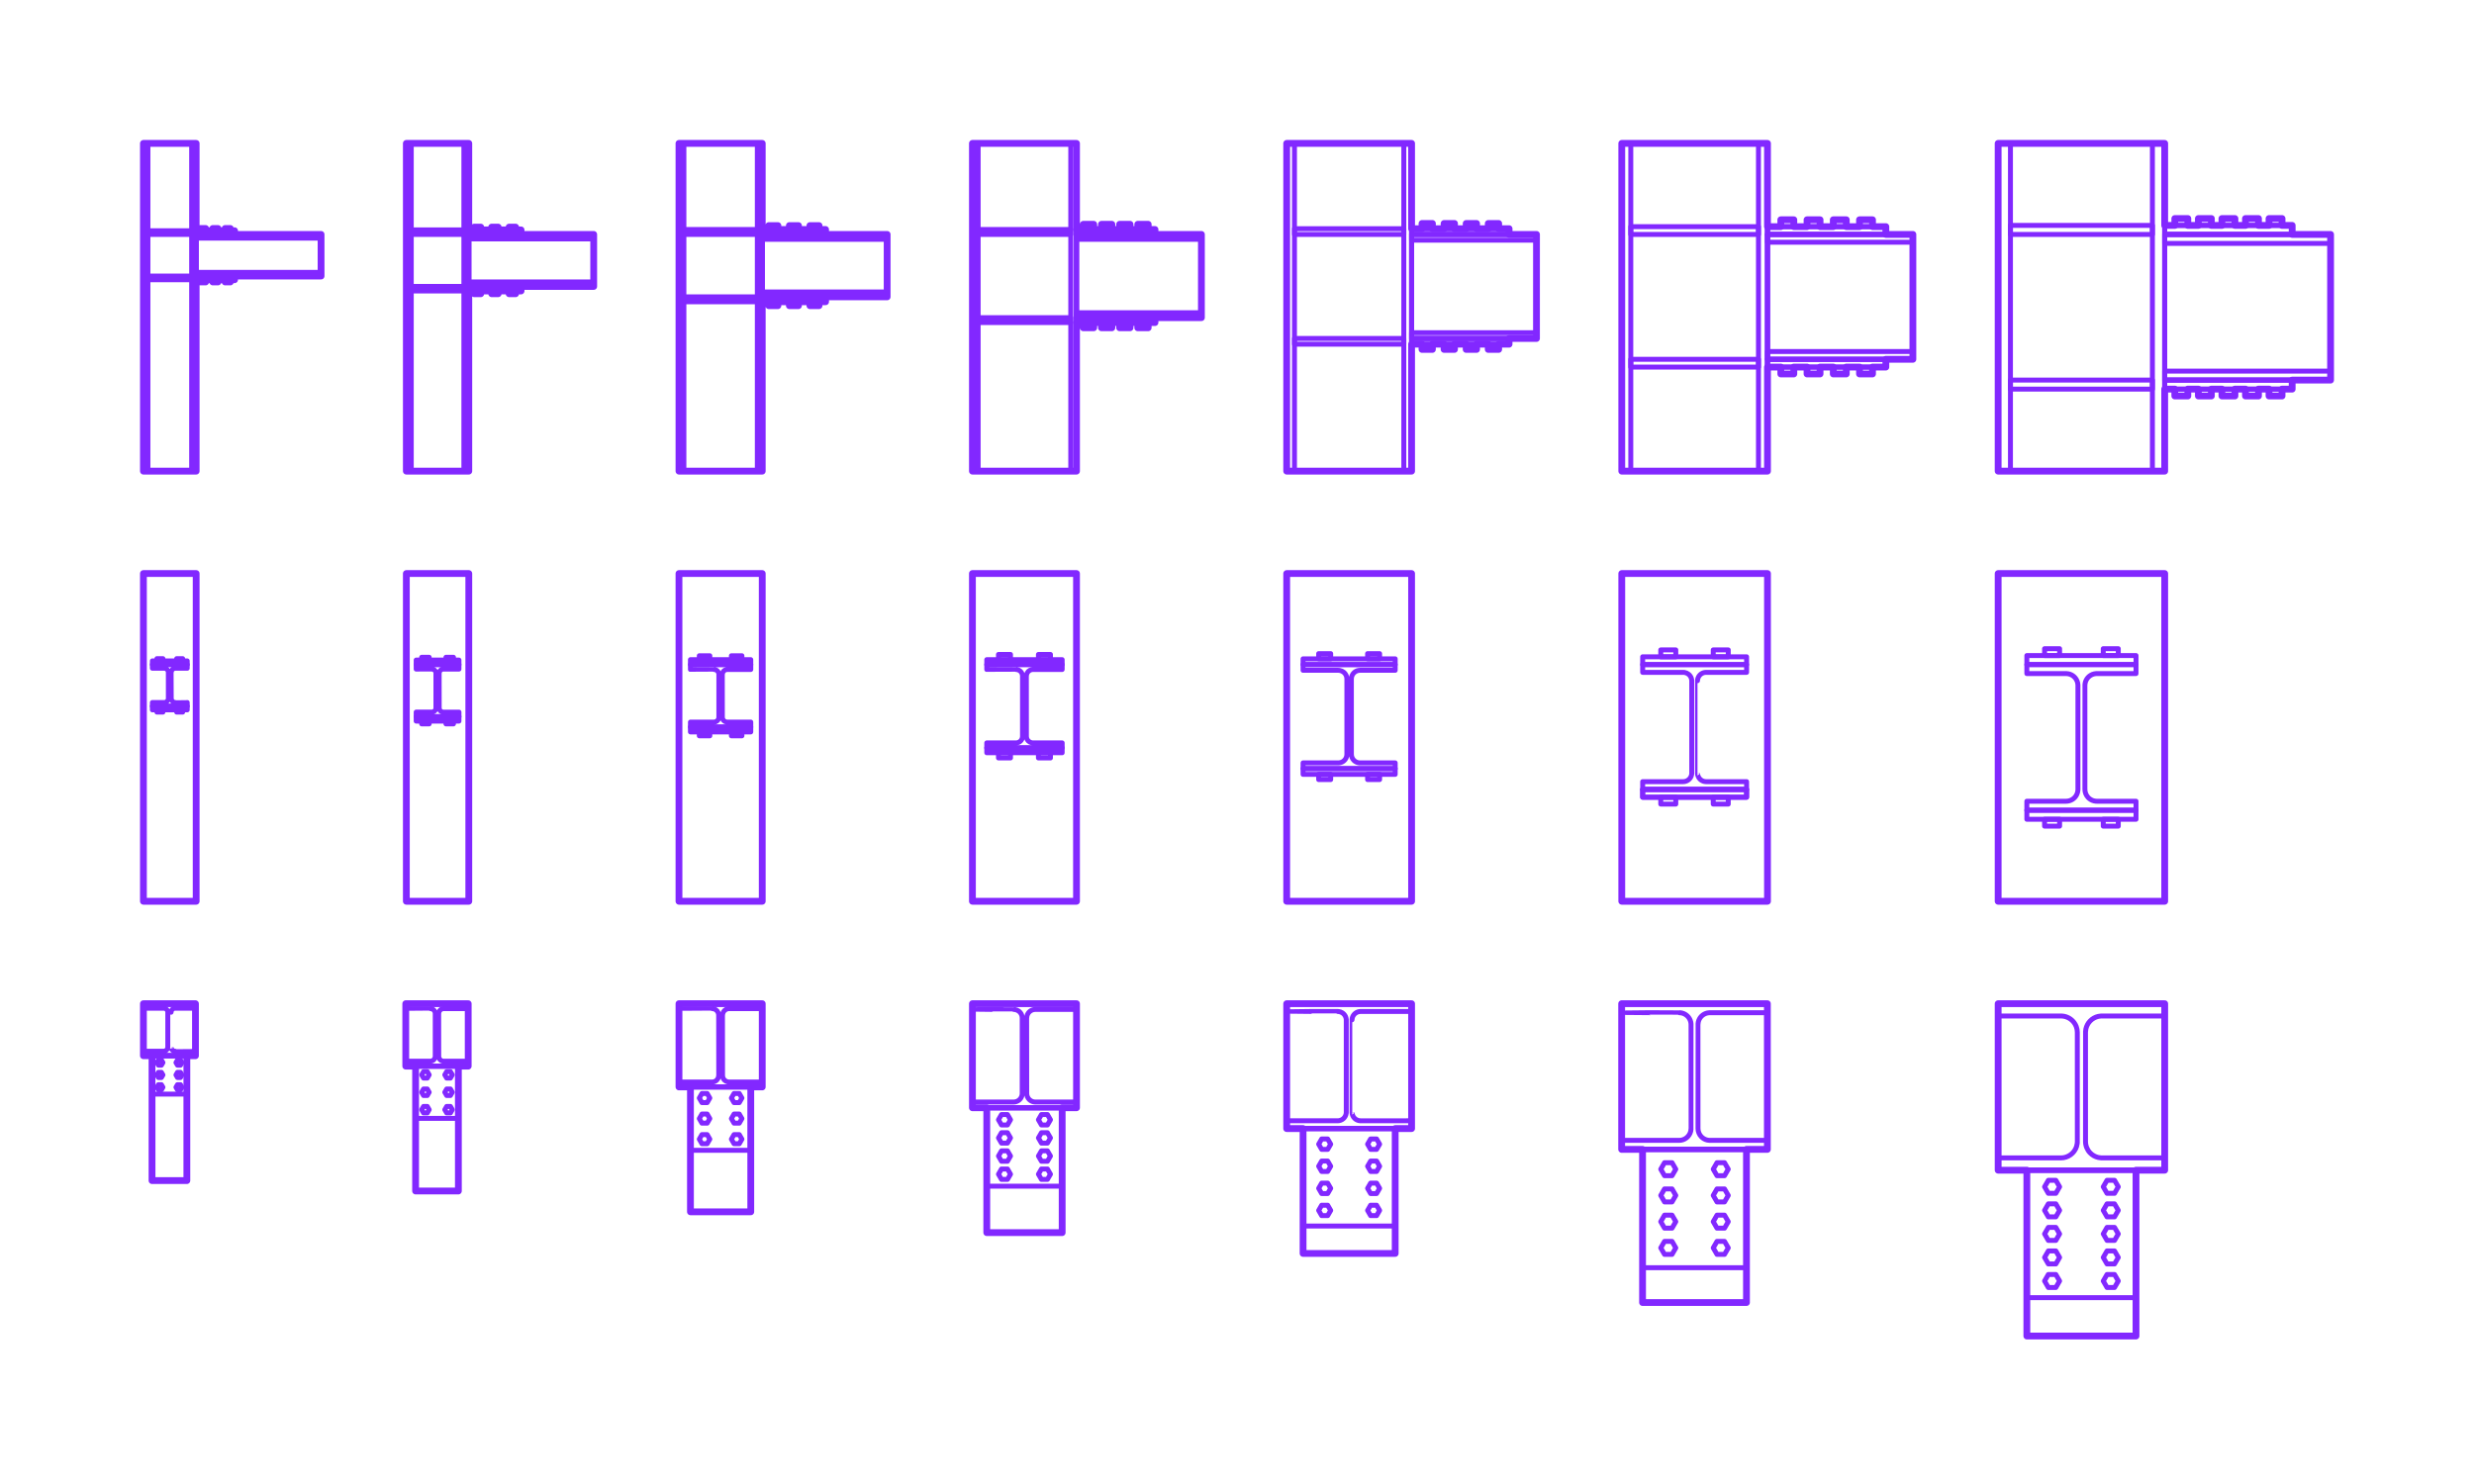 <?xml version="1.0" encoding="utf-8"?>
<!-- Generator: Adobe Illustrator 27.5.0, SVG Export Plug-In . SVG Version: 6.00 Build 0)  -->
<!DOCTYPE svg PUBLIC "-//W3C//DTD SVG 1.1//EN" "http://www.w3.org/Graphics/SVG/1.1/DTD/svg11.dtd">
<svg version="1.1" xmlns:x="http://ns.adobe.com/Extensibility/1.0/" xmlns:i="http://ns.adobe.com/AdobeIllustrator/10.0/" xmlns:graph="http://ns.adobe.com/Graphs/1.0/"
	 xmlns="http://www.w3.org/2000/svg" xmlns:xlink="http://www.w3.org/1999/xlink" x="0px" y="0px" width="1000px" height="600px"
	 viewBox="0 0 1000 600" enable-background="new 0 0 1000 600" xml:space="preserve">
<g id="FILL-BACKGROUND">
	<rect fill="#FFFFFF" width="1000" height="600"/>
</g>
<g id="N-TEXT">
</g>
<g id="N-DIMENSIONS">
</g>
<g id="_x32_D_x24_AG-DIAGRAM">
</g>
<g id="_x32_D_x24_AG-DETAILS-DIAGRAM">
</g>
<g id="_x32_D_x24_AG-BUILDINGS">
	<g id="POLYLINE_00000047778708004858127780000015264819360742688390_">
		
			<polygon fill="none" stroke="#8228FF" stroke-width="2" stroke-linecap="round" stroke-linejoin="round" stroke-miterlimit="10" points="
			71.734,430.667 71.127,429.615 71.734,428.563 72.949,428.563 73.556,429.615 72.949,430.667 		"/>
	</g>
	<g id="POLYLINE_00000038372844900211205830000004839095666861774490_">
		
			<polygon fill="none" stroke="#8228FF" stroke-width="2" stroke-linecap="round" stroke-linejoin="round" stroke-miterlimit="10" points="
			71.734,435.656 71.127,434.605 71.734,433.553 72.949,433.553 73.556,434.605 72.949,435.656 		"/>
	</g>
	<g id="POLYLINE_00000178895788236056877730000013610646514453547419_">
		
			<polygon fill="none" stroke="#8228FF" stroke-width="2" stroke-linecap="round" stroke-linejoin="round" stroke-miterlimit="10" points="
			71.734,440.646 71.127,439.594 71.734,438.542 72.949,438.542 73.556,439.594 72.949,440.646 		"/>
	</g>
	<g id="POLYLINE_00000125590147140117251970000010303164060482554523_">
		
			<rect x="61.451" y="426.842" fill="none" stroke="#8228FF" stroke-width="2" stroke-linecap="round" stroke-linejoin="round" stroke-miterlimit="10" width="14.079" height="15.524"/>
	</g>
	<g id="POLYLINE_00000153676877890292242120000003936914960376080546_">
		
			<polygon fill="none" stroke="#8228FF" stroke-width="2" stroke-linecap="round" stroke-linejoin="round" stroke-miterlimit="10" points="
			65.246,430.667 65.854,429.615 65.246,428.563 64.032,428.563 63.425,429.615 64.032,430.667 		"/>
	</g>
	<g id="POLYLINE_00000084530574789711155820000006624403853106060948_">
		
			<polygon fill="none" stroke="#8228FF" stroke-width="2" stroke-linecap="round" stroke-linejoin="round" stroke-miterlimit="10" points="
			65.246,435.656 65.854,434.605 65.246,433.553 64.032,433.553 63.425,434.605 64.032,435.656 		"/>
	</g>
	<g id="POLYLINE_00000092424552214746283070000002150449680678569642_">
		
			<polygon fill="none" stroke="#8228FF" stroke-width="2" stroke-linecap="round" stroke-linejoin="round" stroke-miterlimit="10" points="
			65.246,440.646 65.854,439.594 65.246,438.542 64.032,438.542 63.425,439.594 64.032,440.646 		"/>
	</g>
	<g id="POLYLINE_00000127763071334214139860000007696000358489319553_">
		
			<rect x="63.425" y="287.013" fill="none" stroke="#8228FF" stroke-width="2" stroke-linecap="round" stroke-linejoin="round" stroke-miterlimit="10" width="2.429" height="0.902"/>
	</g>
	<g id="POLYLINE_00000141417629175427823380000004875617123935753131_">
		
			<rect x="71.408" y="287.013" fill="none" stroke="#8228FF" stroke-width="2" stroke-linecap="round" stroke-linejoin="round" stroke-miterlimit="10" width="2.429" height="0.902"/>
	</g>
	<g id="POLYLINE_00000169530310308911248040000016892743524904631215_">
		
			<rect x="71.408" y="266.302" fill="none" stroke="#8228FF" stroke-width="2" stroke-linecap="round" stroke-linejoin="round" stroke-miterlimit="10" width="2.429" height="0.902"/>
	</g>
	<g id="POLYLINE_00000003807093730070091820000008479810082561618876_">
		
			<rect x="63.425" y="266.302" fill="none" stroke="#8228FF" stroke-width="2" stroke-linecap="round" stroke-linejoin="round" stroke-miterlimit="10" width="2.429" height="0.902"/>
	</g>
	<g id="POLYLINE_00000121260551494528557800000002654576315940950678_">
		
			<polygon fill="none" stroke="#8228FF" stroke-width="2" stroke-linecap="round" stroke-linejoin="round" stroke-miterlimit="10" points="
			180.548,449.971 179.789,448.656 180.548,447.341 182.067,447.341 182.826,448.656 182.067,449.971 		"/>
	</g>
	<g id="POLYLINE_00000088814310828678964040000013749750248669109432_">
		
			<polygon fill="none" stroke="#8228FF" stroke-width="2" stroke-linecap="round" stroke-linejoin="round" stroke-miterlimit="10" points="
			180.548,442.926 179.789,441.611 180.548,440.297 182.067,440.297 182.826,441.611 182.067,442.926 		"/>
	</g>
	<g id="POLYLINE_00000183969937995252011560000004551848593318205572_">
		
			<polygon fill="none" stroke="#8228FF" stroke-width="2" stroke-linecap="round" stroke-linejoin="round" stroke-miterlimit="10" points="
			180.548,435.882 179.789,434.567 180.548,433.252 182.067,433.252 182.826,434.567 182.067,435.882 		"/>
	</g>
	<g id="POLYLINE_00000015320440384310553790000007498399171532642740_">
		
			<rect x="167.986" y="431.05" fill="none" stroke="#8228FF" stroke-width="2" stroke-linecap="round" stroke-linejoin="round" stroke-miterlimit="10" width="17.292" height="21.123"/>
	</g>
	<g id="POLYLINE_00000124853943039341225040000012784457901126849721_">
		
			<polygon fill="none" stroke="#8228FF" stroke-width="2" stroke-linecap="round" stroke-linejoin="round" stroke-miterlimit="10" points="
			172.716,449.971 173.475,448.656 172.716,447.341 171.198,447.341 170.439,448.656 171.198,449.971 		"/>
	</g>
	<g id="POLYLINE_00000006674680329599985550000012890083291217118880_">
		
			<polygon fill="none" stroke="#8228FF" stroke-width="2" stroke-linecap="round" stroke-linejoin="round" stroke-miterlimit="10" points="
			172.716,442.926 173.475,441.611 172.716,440.297 171.198,440.297 170.439,441.611 171.198,442.926 		"/>
	</g>
	<g id="POLYLINE_00000122694582132904539840000012444201486410833842_">
		
			<polygon fill="none" stroke="#8228FF" stroke-width="2" stroke-linecap="round" stroke-linejoin="round" stroke-miterlimit="10" points="
			172.716,435.882 173.475,434.567 172.716,433.252 171.198,433.252 170.439,434.567 171.198,435.882 		"/>
	</g>
	<g id="POLYLINE_00000176010164856227331760000006138786067215415730_">
		
			<rect x="180.259" y="291.551" fill="none" stroke="#8228FF" stroke-width="2" stroke-linecap="round" stroke-linejoin="round" stroke-miterlimit="10" width="3.036" height="1.127"/>
	</g>
	<g id="POLYLINE_00000124139625222514086650000008448880715745097600_">
		
			<rect x="170.439" y="291.551" fill="none" stroke="#8228FF" stroke-width="2" stroke-linecap="round" stroke-linejoin="round" stroke-miterlimit="10" width="3.036" height="1.127"/>
	</g>
	<g id="POLYLINE_00000011728170481768141510000007013587539156602258_">
		
			<rect x="180.259" y="265.745" fill="none" stroke="#8228FF" stroke-width="2" stroke-linecap="round" stroke-linejoin="round" stroke-miterlimit="10" width="3.036" height="1.127"/>
	</g>
	<g id="POLYLINE_00000083073540823637095130000017828226662584935042_">
		
			<rect x="170.439" y="265.745" fill="none" stroke="#8228FF" stroke-width="2" stroke-linecap="round" stroke-linejoin="round" stroke-miterlimit="10" width="3.036" height="1.127"/>
	</g>
	<g id="POLYLINE_00000029038336215483173350000000024203484092141457_">
		
			<polygon fill="none" stroke="#8228FF" stroke-width="2" stroke-linecap="round" stroke-linejoin="round" stroke-miterlimit="10" points="
			851.663,515.293 850.145,517.922 851.663,520.552 854.699,520.552 856.217,517.922 854.699,515.293 		"/>
	</g>
	<g id="POLYLINE_00000018210097666566261110000003642530961539767681_">
		
			<polygon fill="none" stroke="#8228FF" stroke-width="2" stroke-linecap="round" stroke-linejoin="round" stroke-miterlimit="10" points="
			851.663,505.773 850.145,508.403 851.663,511.032 854.699,511.032 856.217,508.403 854.699,505.773 		"/>
	</g>
	<g id="POLYLINE_00000121247535246631041720000017919844612018507195_">
		
			<polygon fill="none" stroke="#8228FF" stroke-width="2" stroke-linecap="round" stroke-linejoin="round" stroke-miterlimit="10" points="
			851.663,496.254 850.145,498.883 851.663,501.513 854.699,501.513 856.217,498.883 854.699,496.254 		"/>
	</g>
	<g id="POLYLINE_00000097496652706381321210000018247544020796156304_">
		
			<polygon fill="none" stroke="#8228FF" stroke-width="2" stroke-linecap="round" stroke-linejoin="round" stroke-miterlimit="10" points="
			851.663,486.734 850.145,489.364 851.663,491.993 854.699,491.993 856.217,489.364 854.699,486.734 		"/>
	</g>
	<g id="POLYLINE_00000177452440993851091380000011745376455850468246_">
		
			<polygon fill="none" stroke="#8228FF" stroke-width="2" stroke-linecap="round" stroke-linejoin="round" stroke-miterlimit="10" points="
			851.663,477.215 850.145,479.844 851.663,482.474 854.699,482.474 856.217,479.844 854.699,477.215 		"/>
	</g>
	<g id="POLYLINE_00000018209214814259251120000015686352099141270452_">
		
			<polygon fill="none" stroke="#8228FF" stroke-width="2" stroke-linecap="round" stroke-linejoin="round" stroke-miterlimit="10" points="
			830.98,515.293 832.498,517.922 830.98,520.552 827.944,520.552 826.426,517.922 827.944,515.293 		"/>
	</g>
	<g id="POLYLINE_00000101815734644431297200000004658547289580339095_">
		
			<polygon fill="none" stroke="#8228FF" stroke-width="2" stroke-linecap="round" stroke-linejoin="round" stroke-miterlimit="10" points="
			830.98,505.773 832.498,508.403 830.98,511.032 827.944,511.032 826.426,508.403 827.944,505.773 		"/>
	</g>
	<g id="POLYLINE_00000056410192472265302560000007900483687695354804_">
		
			<polygon fill="none" stroke="#8228FF" stroke-width="2" stroke-linecap="round" stroke-linejoin="round" stroke-miterlimit="10" points="
			830.98,496.254 832.498,498.883 830.98,501.513 827.944,501.513 826.426,498.883 827.944,496.254 		"/>
	</g>
	<g id="POLYLINE_00000178919426647554670780000005347239476101449110_">
		
			<polygon fill="none" stroke="#8228FF" stroke-width="2" stroke-linecap="round" stroke-linejoin="round" stroke-miterlimit="10" points="
			830.98,486.734 832.498,489.364 830.98,491.993 827.944,491.993 826.426,489.364 827.944,486.734 		"/>
	</g>
	<g id="POLYLINE_00000103961627651058929630000009247787372143948698_">
		
			<polygon fill="none" stroke="#8228FF" stroke-width="2" stroke-linecap="round" stroke-linejoin="round" stroke-miterlimit="10" points="
			830.98,477.215 832.498,479.844 830.98,482.474 827.944,482.474 826.426,479.844 827.944,477.215 		"/>
	</g>
	<g id="POLYLINE_00000042015211264315212260000006726528874042147982_">
		
			<rect x="819.259" y="473.121" fill="none" stroke="#8228FF" stroke-width="2" stroke-linecap="round" stroke-linejoin="round" stroke-miterlimit="10" width="44.125" height="51.525"/>
	</g>
	<g id="POLYLINE_00000039832112559673452920000003761880621652270000_">
		
			<rect x="850.145" y="331.238" fill="none" stroke="#8228FF" stroke-width="2" stroke-linecap="round" stroke-linejoin="round" stroke-miterlimit="10" width="6.072" height="2.777"/>
	</g>
	<g id="POLYLINE_00000182497268334946283860000005202537527247262850_">
		
			<rect x="826.426" y="331.238" fill="none" stroke="#8228FF" stroke-width="2" stroke-linecap="round" stroke-linejoin="round" stroke-miterlimit="10" width="6.072" height="2.777"/>
	</g>
	<g id="POLYLINE_00000067954709301688315990000018401283089880375184_">
		
			<rect x="819.259" y="473.121" fill="none" stroke="#8228FF" stroke-width="2" stroke-linecap="round" stroke-linejoin="round" stroke-miterlimit="10" width="44.125" height="67.049"/>
	</g>
	<g id="POLYLINE_00000064344384064116688700000015333061494130116774_">
		
			<rect x="850.145" y="262.273" fill="none" stroke="#8228FF" stroke-width="2" stroke-linecap="round" stroke-linejoin="round" stroke-miterlimit="10" width="6.072" height="2.777"/>
	</g>
	<g id="POLYLINE_00000155140011818774114570000007278084141347493286_">
		
			<rect x="826.426" y="262.273" fill="none" stroke="#8228FF" stroke-width="2" stroke-linecap="round" stroke-linejoin="round" stroke-miterlimit="10" width="6.072" height="2.777"/>
	</g>
	<g id="POLYLINE_00000151541457692186701820000003933547224799170718_">
		
			<rect x="819.259" y="265.05" fill="none" stroke="#8228FF" stroke-width="2" stroke-linecap="round" stroke-linejoin="round" stroke-miterlimit="10" width="44.125" height="3.644"/>
	</g>
	<g id="POLYLINE_00000075875123343013593680000008996016275053174930_">
		
			<rect x="819.259" y="327.594" fill="none" stroke="#8228FF" stroke-width="2" stroke-linecap="round" stroke-linejoin="round" stroke-miterlimit="10" width="44.125" height="3.644"/>
	</g>
	<g id="POLYLINE_00000140694141577653377020000002900997208549960636_">
		
			<rect x="807.664" y="405.807" fill="none" stroke="#8228FF" stroke-width="2" stroke-linecap="round" stroke-linejoin="round" stroke-miterlimit="10" width="67.314" height="67.314"/>
	</g>
	<g id="POLYLINE_00000157310346626135262030000009708680543060123273_">
		
			<rect x="907.631" y="157.321" fill="none" stroke="#8228FF" stroke-width="2" stroke-linecap="round" stroke-linejoin="round" stroke-miterlimit="10" width="5.259" height="2.777"/>
	</g>
	<g id="POLYLINE_00000084506491193595587980000008206332650096165266_">
		
			<rect x="874.978" y="153.677" fill="none" stroke="#8228FF" stroke-width="2" stroke-linecap="round" stroke-linejoin="round" stroke-miterlimit="10" width="51.525" height="3.644"/>
	</g>
	<g id="POLYLINE_00000047023069935251753320000003762267778440047292_">
		
			<rect x="917.15" y="157.321" fill="none" stroke="#8228FF" stroke-width="2" stroke-linecap="round" stroke-linejoin="round" stroke-miterlimit="10" width="5.259" height="2.777"/>
	</g>
	<g id="POLYLINE_00000054230268150225298540000014465840656193327265_">
		
			<rect x="898.111" y="157.321" fill="none" stroke="#8228FF" stroke-width="2" stroke-linecap="round" stroke-linejoin="round" stroke-miterlimit="10" width="5.259" height="2.777"/>
	</g>
	<g id="POLYLINE_00000101098637052303237630000002917080825920538004_">
		
			<rect x="888.592" y="157.321" fill="none" stroke="#8228FF" stroke-width="2" stroke-linecap="round" stroke-linejoin="round" stroke-miterlimit="10" width="5.259" height="2.777"/>
	</g>
	<g id="POLYLINE_00000121961428038365987090000004211373143915506364_">
		
			<rect x="879.072" y="157.321" fill="none" stroke="#8228FF" stroke-width="2" stroke-linecap="round" stroke-linejoin="round" stroke-miterlimit="10" width="5.259" height="2.777"/>
	</g>
	<g id="POLYLINE_00000081608137923204930140000005054591892473648549_">
		
			<rect x="907.631" y="88.356" fill="none" stroke="#8228FF" stroke-width="2" stroke-linecap="round" stroke-linejoin="round" stroke-miterlimit="10" width="5.259" height="2.777"/>
	</g>
	<g id="POLYLINE_00000066481493365096005290000016333573955026845877_">
		
			<rect x="874.978" y="91.133" fill="none" stroke="#8228FF" stroke-width="2" stroke-linecap="round" stroke-linejoin="round" stroke-miterlimit="10" width="51.525" height="3.644"/>
	</g>
	<g id="POLYLINE_00000178171617741075188570000018027913472096248740_">
		
			<rect x="917.15" y="88.356" fill="none" stroke="#8228FF" stroke-width="2" stroke-linecap="round" stroke-linejoin="round" stroke-miterlimit="10" width="5.259" height="2.777"/>
	</g>
	<g id="POLYLINE_00000076591053540054410710000003520488122306442677_">
		
			<rect x="874.978" y="94.777" fill="none" stroke="#8228FF" stroke-width="2" stroke-linecap="round" stroke-linejoin="round" stroke-miterlimit="10" width="67.049" height="58.9"/>
	</g>
	<g id="POLYLINE_00000036233375145054508550000012952036725929464457_">
		
			<rect x="874.978" y="94.777" fill="none" stroke="#8228FF" stroke-width="2" stroke-linecap="round" stroke-linejoin="round" stroke-miterlimit="10" width="67.049" height="3.644"/>
	</g>
	<g id="POLYLINE_00000178167719934474804650000004769943488869808020_">
		
			<rect x="874.978" y="150.033" fill="none" stroke="#8228FF" stroke-width="2" stroke-linecap="round" stroke-linejoin="round" stroke-miterlimit="10" width="67.049" height="3.644"/>
	</g>
	<g id="POLYLINE_00000018199061084693508750000009199995276600269450_">
		
			<rect x="898.111" y="88.356" fill="none" stroke="#8228FF" stroke-width="2" stroke-linecap="round" stroke-linejoin="round" stroke-miterlimit="10" width="5.259" height="2.777"/>
	</g>
	<g id="POLYLINE_00000044857653006029034240000007873132328853597594_">
		
			<rect x="888.592" y="88.356" fill="none" stroke="#8228FF" stroke-width="2" stroke-linecap="round" stroke-linejoin="round" stroke-miterlimit="10" width="5.259" height="2.777"/>
	</g>
	<g id="POLYLINE_00000165935246517444739540000001428579093331315641_">
		
			<rect x="879.072" y="88.356" fill="none" stroke="#8228FF" stroke-width="2" stroke-linecap="round" stroke-linejoin="round" stroke-miterlimit="10" width="5.259" height="2.777"/>
	</g>
	<g id="POLYLINE_00000082334103082672031110000016050168639939167381_">
		
			<rect x="812.633" y="91.133" fill="none" stroke="#8228FF" stroke-width="2" stroke-linecap="round" stroke-linejoin="round" stroke-miterlimit="10" width="57.376" height="3.644"/>
	</g>
	<g id="POLYLINE_00000158727270294139447020000012622263615658663572_">
		
			<rect x="812.633" y="153.677" fill="none" stroke="#8228FF" stroke-width="2" stroke-linecap="round" stroke-linejoin="round" stroke-miterlimit="10" width="57.376" height="3.644"/>
	</g>
	<g id="POLYLINE_00000001661898651834287810000011237798378340757174_">
		<path fill="none" stroke="#8228FF" stroke-width="2" stroke-linecap="round" stroke-linejoin="round" stroke-miterlimit="10" d="
			M833.039,468.152c2.858,0.011,5.445-1.876,6.308-4.6c0.127-0.397,0.219-0.814,0.269-1.227c0.022-0.184,0.038-0.386,0.044-0.57
			c0.018-0.113-0.005-44.193,0.004-44.354c0-0.799-0.147-1.602-0.431-2.349c-0.444-1.177-1.234-2.222-2.245-2.97
			c-0.825-0.614-1.799-1.032-2.812-1.208c-0.296-0.051-0.609-0.085-0.909-0.095c-0.055-0.006-0.173-0.001-0.229-0.004
			c0,0-25.375,0-25.375,0v-4.969h67.314v4.969c0,0-25.375,0-25.375,0c-0.102,0.006-0.241,0-0.343,0.009
			c-0.377,0.02-0.763,0.073-1.131,0.157c-1.264,0.287-2.439,0.956-3.33,1.897c-0.841,0.883-1.43,2.006-1.679,3.199
			c-0.078,0.37-0.125,0.756-0.138,1.134c-0.018,0.113,0.005,44.192-0.004,44.354c-0.005,1.679,0.66,3.348,1.821,4.562
			c0.891,0.941,2.066,1.611,3.33,1.897c0.368,0.083,0.754,0.138,1.131,0.157c0.101-0.001,0.242,0.013,0.343,0.009
			c0,0,25.375,0,25.375,0v4.969h-67.314v-4.969H833.039z"/>
	</g>
	<g id="POLYLINE_00000125567273992631103230000015440140861876695984_">
		
			<rect x="807.664" y="231.89" fill="none" stroke="#8228FF" stroke-width="2" stroke-linecap="round" stroke-linejoin="round" stroke-miterlimit="10" width="67.314" height="132.508"/>
	</g>
	<g id="POLYLINE_00000023977866476010336300000012197345810616589457_">
		<path fill="none" stroke="#8228FF" stroke-width="2" stroke-linecap="round" stroke-linejoin="round" stroke-miterlimit="10" d="
			M835.11,323.95c0.907,0.001,1.812-0.262,2.577-0.75c0.781-0.495,1.414-1.222,1.796-2.065c0.238-0.524,0.382-1.092,0.42-1.666
			c0.007-0.106,0.011-0.217,0.011-0.323c-0.01-0.251,0.011-41.953-0.003-42.165c-0.01-0.295-0.048-0.593-0.112-0.881
			c-0.213-0.968-0.736-1.864-1.473-2.526c-0.64-0.578-1.44-0.979-2.286-1.145c-0.252-0.049-0.513-0.08-0.77-0.088
			c-0.047,0.004-0.113-0.007-0.16-0.003c0,0-15.851,0-15.851,0v-3.644h44.125v3.644h-15.851l-0.053,0l-0.053,0.001
			c-0.106,0.004-0.22,0.008-0.325,0.018c-0.223,0.02-0.448,0.056-0.666,0.108c-0.926,0.216-1.784,0.715-2.428,1.414
			c-0.588,0.634-0.999,1.43-1.175,2.276c-0.053,0.253-0.086,0.513-0.097,0.772c-0.019,0.109,0.003,42.066-0.005,42.219
			c-0.004,1.197,0.462,2.386,1.278,3.262c0.645,0.699,1.502,1.199,2.428,1.414c0.218,0.051,0.443,0.088,0.666,0.108
			c0.105,0.008,0.22,0.017,0.325,0.018c0.027,0.007,0.08-0.003,0.107,0.001c0,0,15.851,0,15.851,0v3.644h-44.125v-3.644H835.11z"/>
	</g>
	<g id="POLYLINE_00000139251433419946931030000017522475611451502254_">
		
			<rect x="807.664" y="57.972" fill="none" stroke="#8228FF" stroke-width="2" stroke-linecap="round" stroke-linejoin="round" stroke-miterlimit="10" width="67.314" height="132.508"/>
	</g>
	<g id="POLYLINE_00000072960020940951429250000004174773416016936853_">
		
			<rect x="870.009" y="57.972" fill="none" stroke="#8228FF" stroke-width="2" stroke-linecap="round" stroke-linejoin="round" stroke-miterlimit="10" width="4.969" height="132.508"/>
	</g>
	<g id="POLYLINE_00000139989472187644042250000018347792953730442412_">
		
			<rect x="807.664" y="57.972" fill="none" stroke="#8228FF" stroke-width="2" stroke-linecap="round" stroke-linejoin="round" stroke-miterlimit="10" width="4.969" height="132.508"/>
	</g>
	<g id="POLYLINE_00000069364535296995989200000007276324422427467400_">
		
			<rect x="692.498" y="322.327" fill="none" stroke="#8228FF" stroke-width="2" stroke-linecap="round" stroke-linejoin="round" stroke-miterlimit="10" width="6.072" height="2.777"/>
	</g>
	<g id="POLYLINE_00000002366164515031844310000013751759410769721990_">
		
			<rect x="671.288" y="322.327" fill="none" stroke="#8228FF" stroke-width="2" stroke-linecap="round" stroke-linejoin="round" stroke-miterlimit="10" width="6.072" height="2.777"/>
	</g>
	<g id="POLYLINE_00000129179651976928207030000012672591418861127597_">
		
			<rect x="663.974" y="319.179" fill="none" stroke="#8228FF" stroke-width="2" stroke-linecap="round" stroke-linejoin="round" stroke-miterlimit="10" width="42.005" height="3.147"/>
	</g>
	<g id="POLYLINE_00000163764503073127431020000007094468671262984338_">
		
			<rect x="663.927" y="464.707" fill="none" stroke="#8228FF" stroke-width="2" stroke-linecap="round" stroke-linejoin="round" stroke-miterlimit="10" width="42.005" height="61.915"/>
	</g>
	<g id="POLYLINE_00000155866307551745996920000013023496028960619710_">
		
			<rect x="663.927" y="464.707" fill="none" stroke="#8228FF" stroke-width="2" stroke-linecap="round" stroke-linejoin="round" stroke-miterlimit="10" width="42.005" height="47.84"/>
	</g>
	<g id="POLYLINE_00000155146255371663179850000012961544041043869076_">
		
			<polygon fill="none" stroke="#8228FF" stroke-width="2" stroke-linecap="round" stroke-linejoin="round" stroke-miterlimit="10" points="
			697.052,501.904 698.571,504.534 697.052,507.163 694.016,507.163 692.498,504.534 694.016,501.904 		"/>
	</g>
	<g id="POLYLINE_00000080187400400206413210000015641335277238495114_">
		
			<polygon fill="none" stroke="#8228FF" stroke-width="2" stroke-linecap="round" stroke-linejoin="round" stroke-miterlimit="10" points="
			675.843,501.904 677.361,504.534 675.843,507.163 672.807,507.163 671.288,504.534 672.807,501.904 		"/>
	</g>
	<g id="POLYLINE_00000083048524577896740220000005011048278774002312_">
		
			<polygon fill="none" stroke="#8228FF" stroke-width="2" stroke-linecap="round" stroke-linejoin="round" stroke-miterlimit="10" points="
			697.052,491.3 698.571,493.929 697.052,496.558 694.016,496.558 692.498,493.929 694.016,491.3 		"/>
	</g>
	<g id="POLYLINE_00000089533327396163386770000016520098024584505787_">
		
			<polygon fill="none" stroke="#8228FF" stroke-width="2" stroke-linecap="round" stroke-linejoin="round" stroke-miterlimit="10" points="
			675.843,491.3 677.361,493.929 675.843,496.558 672.807,496.558 671.288,493.929 672.807,491.3 		"/>
	</g>
	<g id="POLYLINE_00000159455108747023886070000015125003157348458668_">
		
			<polygon fill="none" stroke="#8228FF" stroke-width="2" stroke-linecap="round" stroke-linejoin="round" stroke-miterlimit="10" points="
			697.052,480.695 698.571,483.324 697.052,485.954 694.016,485.954 692.498,483.324 694.016,480.695 		"/>
	</g>
	<g id="POLYLINE_00000004538879086052756930000018393796758261252234_">
		
			<polygon fill="none" stroke="#8228FF" stroke-width="2" stroke-linecap="round" stroke-linejoin="round" stroke-miterlimit="10" points="
			675.843,480.695 677.361,483.324 675.843,485.954 672.807,485.954 671.288,483.324 672.807,480.695 		"/>
	</g>
	<g id="POLYLINE_00000003784025310115649400000012143241906508823194_">
		
			<polygon fill="none" stroke="#8228FF" stroke-width="2" stroke-linecap="round" stroke-linejoin="round" stroke-miterlimit="10" points="
			697.052,470.09 698.571,472.719 697.052,475.349 694.016,475.349 692.498,472.719 694.016,470.09 		"/>
	</g>
	<g id="POLYLINE_00000163761908509766442630000004963414156089289403_">
		
			<polygon fill="none" stroke="#8228FF" stroke-width="2" stroke-linecap="round" stroke-linejoin="round" stroke-miterlimit="10" points="
			675.843,470.09 677.361,472.719 675.843,475.349 672.807,475.349 671.288,472.719 672.807,470.09 		"/>
	</g>
	<g id="POLYLINE_00000102531006407508015530000001363214048416129968_">
		
			<rect x="692.498" y="262.77" fill="none" stroke="#8228FF" stroke-width="2" stroke-linecap="round" stroke-linejoin="round" stroke-miterlimit="10" width="6.072" height="2.777"/>
	</g>
	<g id="POLYLINE_00000083770460209235541500000003719500564816180126_">
		
			<rect x="671.288" y="262.77" fill="none" stroke="#8228FF" stroke-width="2" stroke-linecap="round" stroke-linejoin="round" stroke-miterlimit="10" width="6.072" height="2.777"/>
	</g>
	<g id="POLYLINE_00000088823538219418031020000006061648046459515065_">
		
			<rect x="663.974" y="265.547" fill="none" stroke="#8228FF" stroke-width="2" stroke-linecap="round" stroke-linejoin="round" stroke-miterlimit="10" width="42.005" height="3.147"/>
	</g>
	<g id="POLYLINE_00000027584123662758181210000002735963631255082625_">
		
			<rect x="663.974" y="319.179" fill="none" stroke="#8228FF" stroke-width="2" stroke-linecap="round" stroke-linejoin="round" stroke-miterlimit="10" width="42.005" height="3.147"/>
	</g>
	<g id="POLYLINE_00000031905426632499752340000000276993647095577252_">
		
			<rect x="655.48" y="405.807" fill="none" stroke="#8228FF" stroke-width="2" stroke-linecap="round" stroke-linejoin="round" stroke-miterlimit="10" width="58.9" height="58.9"/>
	</g>
	<g id="POLYLINE_00000072984091790822795900000012647294683000393881_">
		
			<rect x="741.019" y="148.409" fill="none" stroke="#8228FF" stroke-width="2" stroke-linecap="round" stroke-linejoin="round" stroke-miterlimit="10" width="5.259" height="2.777"/>
	</g>
	<g id="POLYLINE_00000143586988835614672590000014435013782084986515_">
		
			<rect x="751.624" y="148.409" fill="none" stroke="#8228FF" stroke-width="2" stroke-linecap="round" stroke-linejoin="round" stroke-miterlimit="10" width="5.259" height="2.777"/>
	</g>
	<g id="POLYLINE_00000157283249176599534780000004836373732575494574_">
		
			<rect x="714.426" y="145.262" fill="none" stroke="#8228FF" stroke-width="2" stroke-linecap="round" stroke-linejoin="round" stroke-miterlimit="10" width="47.84" height="3.147"/>
	</g>
	<g id="POLYLINE_00000183932895353437743720000006846505538514421645_">
		
			<rect x="719.81" y="148.409" fill="none" stroke="#8228FF" stroke-width="2" stroke-linecap="round" stroke-linejoin="round" stroke-miterlimit="10" width="5.259" height="2.777"/>
	</g>
	<g id="POLYLINE_00000115475594411133447870000013611136526752347310_">
		
			<rect x="730.414" y="148.409" fill="none" stroke="#8228FF" stroke-width="2" stroke-linecap="round" stroke-linejoin="round" stroke-miterlimit="10" width="5.259" height="2.777"/>
	</g>
	<g id="POLYLINE_00000179622459909441798470000005876959860002015401_">
		
			<rect x="714.426" y="94.777" fill="none" stroke="#8228FF" stroke-width="2" stroke-linecap="round" stroke-linejoin="round" stroke-miterlimit="10" width="58.767" height="3.147"/>
	</g>
	<g id="POLYLINE_00000074406508694943794570000002814734564244278148_">
		
			<rect x="714.426" y="94.777" fill="none" stroke="#8228FF" stroke-width="2" stroke-linecap="round" stroke-linejoin="round" stroke-miterlimit="10" width="58.767" height="50.486"/>
	</g>
	<g id="POLYLINE_00000063613169749926613850000002220352122742436022_">
		
			<rect x="714.426" y="142.115" fill="none" stroke="#8228FF" stroke-width="2" stroke-linecap="round" stroke-linejoin="round" stroke-miterlimit="10" width="58.767" height="3.147"/>
	</g>
	<g id="POLYLINE_00000152240134400422538690000002191551542071497613_">
		
			<rect x="741.019" y="88.853" fill="none" stroke="#8228FF" stroke-width="2" stroke-linecap="round" stroke-linejoin="round" stroke-miterlimit="10" width="5.259" height="2.777"/>
	</g>
	<g id="POLYLINE_00000059285103273780467950000016695179507133596346_">
		
			<rect x="751.624" y="88.853" fill="none" stroke="#8228FF" stroke-width="2" stroke-linecap="round" stroke-linejoin="round" stroke-miterlimit="10" width="5.259" height="2.777"/>
	</g>
	<g id="POLYLINE_00000067218301698547500310000009472210617578020797_">
		
			<rect x="714.426" y="91.63" fill="none" stroke="#8228FF" stroke-width="2" stroke-linecap="round" stroke-linejoin="round" stroke-miterlimit="10" width="47.84" height="3.147"/>
	</g>
	<g id="POLYLINE_00000062896574827325850920000000653044802529096073_">
		
			<rect x="655.526" y="57.972" fill="none" stroke="#8228FF" stroke-width="2" stroke-linecap="round" stroke-linejoin="round" stroke-miterlimit="10" width="3.644" height="132.508"/>
	</g>
	<g id="POLYLINE_00000013172287874533103220000003445549220876456889_">
		
			<rect x="710.782" y="57.972" fill="none" stroke="#8228FF" stroke-width="2" stroke-linecap="round" stroke-linejoin="round" stroke-miterlimit="10" width="3.644" height="132.508"/>
	</g>
	<g id="POLYLINE_00000153702988292625302550000008402828057376782208_">
		
			<rect x="655.526" y="57.972" fill="none" stroke="#8228FF" stroke-width="2" stroke-linecap="round" stroke-linejoin="round" stroke-miterlimit="10" width="58.9" height="132.508"/>
	</g>
	<g id="POLYLINE_00000152954394032947432980000016972810911707928217_">
		
			<rect x="659.17" y="145.262" fill="none" stroke="#8228FF" stroke-width="2" stroke-linecap="round" stroke-linejoin="round" stroke-miterlimit="10" width="51.612" height="3.147"/>
	</g>
	<g id="POLYLINE_00000069399491132770317990000005867873759448033923_">
		
			<rect x="659.17" y="91.63" fill="none" stroke="#8228FF" stroke-width="2" stroke-linecap="round" stroke-linejoin="round" stroke-miterlimit="10" width="51.612" height="3.147"/>
	</g>
	<g id="POLYLINE_00000120520245571113398720000007180589222647251117_">
		
			<rect x="719.81" y="88.853" fill="none" stroke="#8228FF" stroke-width="2" stroke-linecap="round" stroke-linejoin="round" stroke-miterlimit="10" width="5.259" height="2.777"/>
	</g>
	<g id="POLYLINE_00000045605993442443084820000003376185569532406937_">
		
			<rect x="730.414" y="88.853" fill="none" stroke="#8228FF" stroke-width="2" stroke-linecap="round" stroke-linejoin="round" stroke-miterlimit="10" width="5.259" height="2.777"/>
	</g>
	<g id="POLYLINE_00000168080776833399713030000000528213604748695452_">
		<path fill="none" stroke="#8228FF" stroke-width="2" stroke-linecap="round" stroke-linejoin="round" stroke-miterlimit="10" d="
			M678.718,461.063c2.226,0.008,4.196-1.562,4.683-3.735c0.067-0.294,0.107-0.601,0.118-0.903
			c0.016-0.063-0.005-42.069,0.003-42.171c0-0.16-0.009-0.337-0.026-0.497c-0.046-0.438-0.153-0.875-0.316-1.284
			c-0.347-0.873-0.958-1.64-1.733-2.173c-0.591-0.408-1.276-0.682-1.985-0.792c-0.215-0.033-0.443-0.054-0.66-0.057
			c-0.084-0.062-23.233,0.043-23.322-0.001v-3.644h58.9v3.644h-23.239c0,0-0.083,0.001-0.083,0.001s-0.083,0.002-0.083,0.002
			c-0.274,0.01-0.554,0.043-0.822,0.1c-0.92,0.192-1.78,0.662-2.438,1.334c-0.64,0.65-1.089,1.487-1.275,2.379
			c-0.056,0.268-0.09,0.548-0.1,0.822c-0.016,0.064,0.006,42.069-0.003,42.171c-0.004,1.245,0.502,2.482,1.378,3.367
			c0.658,0.671,1.518,1.142,2.438,1.334c0.268,0.056,0.549,0.091,0.822,0.1c0,0,0.083,0.002,0.083,0.002s0.083,0.001,0.083,0.001
			h23.239v3.644h-58.9v-3.644H678.718z"/>
	</g>
	<g id="POLYLINE_00000112619551760927877800000008822751499100022670_">
		
			<rect x="655.526" y="231.89" fill="none" stroke="#8228FF" stroke-width="2" stroke-linecap="round" stroke-linejoin="round" stroke-miterlimit="10" width="58.9" height="132.508"/>
	</g>
	<g id="POLYLINE_00000160887145204811349450000018068662043460718208_">
		<path fill="none" stroke="#8228FF" stroke-width="2" stroke-linecap="round" stroke-linejoin="round" stroke-miterlimit="10" d="
			M680.339,316.032c0.716,0.001,1.431-0.227,2.014-0.642c0.581-0.411,1.029-1.005,1.265-1.676c0.11-0.31,0.175-0.637,0.194-0.965
			c0.017-0.378,0-37.111,0.005-37.506c-0.008-0.339-0.065-0.679-0.171-1.002c-0.21-0.647-0.615-1.229-1.149-1.65
			c-0.452-0.358-0.996-0.601-1.565-0.699c-0.156-0.027-0.318-0.044-0.477-0.049c-0.034,0.004-0.082-0.005-0.116-0.002
			c0,0-16.365,0-16.365,0v-3.147h42.005v3.147h-16.365c-0.035,0.004-0.082-0.002-0.116,0.002c-0.2,0.007-0.402,0.031-0.598,0.072
			c-0.672,0.14-1.299,0.485-1.777,0.977c-0.458,0.469-0.779,1.071-0.913,1.714c-0.041,0.196-0.065,0.398-0.072,0.598
			c-0.014,0,0.006,37.311-0.002,37.351c-0.003,0.897,0.359,1.788,0.987,2.428c0.478,0.492,1.106,0.837,1.777,0.977
			c0.196,0.041,0.398,0.066,0.598,0.072c0.034-0.004,0.082,0.005,0.116,0.002c0,0,16.365,0,16.365,0v3.147h-42.005v-3.147H680.339z"
			/>
	</g>
	<g id="POLYLINE_00000036248671277407656820000000731399071109547959_">
		
			<polygon fill="none" stroke="#8228FF" stroke-width="2" stroke-linecap="round" stroke-linejoin="round" stroke-miterlimit="10" points="
			554.002,460.5 552.787,462.603 554.002,464.707 556.431,464.707 557.645,462.603 556.431,460.5 		"/>
	</g>
	<g id="POLYLINE_00000039817357634946880160000008587377774268976572_">
		
			<polygon fill="none" stroke="#8228FF" stroke-width="2" stroke-linecap="round" stroke-linejoin="round" stroke-miterlimit="10" points="
			554.002,469.427 552.787,471.531 554.002,473.635 556.431,473.635 557.645,471.531 556.431,469.427 		"/>
	</g>
	<g id="POLYLINE_00000119078817763637314850000017133704359987709613_">
		
			<polygon fill="none" stroke="#8228FF" stroke-width="2" stroke-linecap="round" stroke-linejoin="round" stroke-miterlimit="10" points="
			554.002,478.355 552.787,480.459 554.002,482.562 556.431,482.562 557.645,480.459 556.431,478.355 		"/>
	</g>
	<g id="POLYLINE_00000065060380042566984490000006802971511134252956_">
		
			<polygon fill="none" stroke="#8228FF" stroke-width="2" stroke-linecap="round" stroke-linejoin="round" stroke-miterlimit="10" points="
			554.002,487.283 552.787,489.386 554.002,491.49 556.431,491.49 557.645,489.386 556.431,487.283 		"/>
	</g>
	<g id="POLYLINE_00000018929708180484111010000005967820989886042294_">
		
			<polygon fill="none" stroke="#8228FF" stroke-width="2" stroke-linecap="round" stroke-linejoin="round" stroke-miterlimit="10" points="
			536.654,460.5 537.868,462.603 536.654,464.707 534.225,464.707 533.01,462.603 534.225,460.5 		"/>
	</g>
	<g id="POLYLINE_00000062908432025517808340000011176736534083456162_">
		
			<polygon fill="none" stroke="#8228FF" stroke-width="2" stroke-linecap="round" stroke-linejoin="round" stroke-miterlimit="10" points="
			536.654,469.427 537.868,471.531 536.654,473.635 534.225,473.635 533.01,471.531 534.225,469.427 		"/>
	</g>
	<g id="POLYLINE_00000122692303748358610930000014773085781872405422_">
		
			<polygon fill="none" stroke="#8228FF" stroke-width="2" stroke-linecap="round" stroke-linejoin="round" stroke-miterlimit="10" points="
			536.654,478.355 537.868,480.459 536.654,482.562 534.225,482.562 533.01,480.459 534.225,478.355 		"/>
	</g>
	<g id="POLYLINE_00000075881637192829954610000007034891962059090366_">
		
			<polygon fill="none" stroke="#8228FF" stroke-width="2" stroke-linecap="round" stroke-linejoin="round" stroke-miterlimit="10" points="
			536.654,487.283 537.868,489.386 536.654,491.49 534.225,491.49 533.01,489.386 534.225,487.283 		"/>
	</g>
	<g id="POLYLINE_00000141448510429853946450000002694631586620901302_">
		
			<rect x="526.71" y="456.292" fill="none" stroke="#8228FF" stroke-width="2" stroke-linecap="round" stroke-linejoin="round" stroke-miterlimit="10" width="37.235" height="39.405"/>
	</g>
	<g id="POLYLINE_00000025408266601131460980000008551777498607473025_">
		
			<rect x="533.01" y="313.084" fill="none" stroke="#8228FF" stroke-width="2" stroke-linecap="round" stroke-linejoin="round" stroke-miterlimit="10" width="4.858" height="2.104"/>
	</g>
	<g id="POLYLINE_00000183933623795798218060000004265700963997213587_">
		
			<rect x="552.787" y="313.084" fill="none" stroke="#8228FF" stroke-width="2" stroke-linecap="round" stroke-linejoin="round" stroke-miterlimit="10" width="4.858" height="2.104"/>
	</g>
	<g id="POLYLINE_00000100374865840713623060000013841498473427782806_">
		
			<rect x="552.787" y="264.271" fill="none" stroke="#8228FF" stroke-width="2" stroke-linecap="round" stroke-linejoin="round" stroke-miterlimit="10" width="4.858" height="2.104"/>
	</g>
	<g id="POLYLINE_00000160190351925000371700000011514439938157920930_">
		
			<rect x="533.01" y="264.271" fill="none" stroke="#8228FF" stroke-width="2" stroke-linecap="round" stroke-linejoin="round" stroke-miterlimit="10" width="4.858" height="2.104"/>
	</g>
	<g id="POLYLINE_00000025426841872868862800000011442772329003274122_">
		
			<rect x="526.71" y="266.375" fill="none" stroke="#8228FF" stroke-width="2" stroke-linecap="round" stroke-linejoin="round" stroke-miterlimit="10" width="37.235" height="2.319"/>
	</g>
	<g id="POLYLINE_00000025433712357373844120000013073277200303572362_">
		
			<rect x="526.71" y="310.765" fill="none" stroke="#8228FF" stroke-width="2" stroke-linecap="round" stroke-linejoin="round" stroke-miterlimit="10" width="37.235" height="2.319"/>
	</g>
	<g id="POLYLINE_00000011735750758124182770000005158011259138723728_">
		
			<rect x="526.71" y="456.292" fill="none" stroke="#8228FF" stroke-width="2" stroke-linecap="round" stroke-linejoin="round" stroke-miterlimit="10" width="37.235" height="50.486"/>
	</g>
	<g id="POLYLINE_00000065766193641770931200000014102248975331654287_">
		
			<rect x="520.085" y="405.807" fill="none" stroke="#8228FF" stroke-width="2" stroke-linecap="round" stroke-linejoin="round" stroke-miterlimit="10" width="50.486" height="50.486"/>
	</g>
	<g id="POLYLINE_00000023260558042672271810000016730681012379782324_">
		
			<rect x="592.633" y="139.167" fill="none" stroke="#8228FF" stroke-width="2" stroke-linecap="round" stroke-linejoin="round" stroke-miterlimit="10" width="4.207" height="2.104"/>
	</g>
	<g id="POLYLINE_00000016788973109943741200000003717149949363659948_">
		
			<rect x="570.57" y="136.848" fill="none" stroke="#8228FF" stroke-width="2" stroke-linecap="round" stroke-linejoin="round" stroke-miterlimit="10" width="39.405" height="2.319"/>
	</g>
	<g id="POLYLINE_00000093171105980034822430000001635094777121325495_">
		
			<rect x="601.561" y="139.167" fill="none" stroke="#8228FF" stroke-width="2" stroke-linecap="round" stroke-linejoin="round" stroke-miterlimit="10" width="4.207" height="2.104"/>
	</g>
	<g id="POLYLINE_00000084528883938699439380000003675028655912245935_">
		
			<rect x="583.705" y="139.167" fill="none" stroke="#8228FF" stroke-width="2" stroke-linecap="round" stroke-linejoin="round" stroke-miterlimit="10" width="4.207" height="2.104"/>
	</g>
	<g id="POLYLINE_00000021088509995029303290000009382396163415538307_">
		
			<rect x="574.778" y="139.167" fill="none" stroke="#8228FF" stroke-width="2" stroke-linecap="round" stroke-linejoin="round" stroke-miterlimit="10" width="4.207" height="2.104"/>
	</g>
	<g id="POLYLINE_00000162354004037255235140000010382111923913280667_">
		
			<rect x="592.633" y="90.354" fill="none" stroke="#8228FF" stroke-width="2" stroke-linecap="round" stroke-linejoin="round" stroke-miterlimit="10" width="4.207" height="2.104"/>
	</g>
	<g id="POLYLINE_00000162315902903181851450000008480660123752483474_">
		
			<rect x="570.57" y="92.458" fill="none" stroke="#8228FF" stroke-width="2" stroke-linecap="round" stroke-linejoin="round" stroke-miterlimit="10" width="39.405" height="2.319"/>
	</g>
	<g id="POLYLINE_00000057849842649773043040000013896155360282325652_">
		
			<rect x="601.561" y="90.354" fill="none" stroke="#8228FF" stroke-width="2" stroke-linecap="round" stroke-linejoin="round" stroke-miterlimit="10" width="4.207" height="2.104"/>
	</g>
	<g id="POLYLINE_00000121251522690729617710000018218336070548697221_">
		
			<rect x="583.705" y="90.354" fill="none" stroke="#8228FF" stroke-width="2" stroke-linecap="round" stroke-linejoin="round" stroke-miterlimit="10" width="4.207" height="2.104"/>
	</g>
	<g id="POLYLINE_00000055667877151326779670000014761287348873226881_">
		
			<rect x="574.778" y="90.354" fill="none" stroke="#8228FF" stroke-width="2" stroke-linecap="round" stroke-linejoin="round" stroke-miterlimit="10" width="4.207" height="2.104"/>
	</g>
	<g id="POLYLINE_00000096025244716493571690000008278309281388480645_">
		
			<rect x="523.232" y="92.458" fill="none" stroke="#8228FF" stroke-width="2" stroke-linecap="round" stroke-linejoin="round" stroke-miterlimit="10" width="44.192" height="2.319"/>
	</g>
	<g id="POLYLINE_00000083807505449757847070000010479184497542528699_">
		
			<rect x="570.57" y="94.777" fill="none" stroke="#8228FF" stroke-width="2" stroke-linecap="round" stroke-linejoin="round" stroke-miterlimit="10" width="50.486" height="42.071"/>
	</g>
	<g id="POLYLINE_00000062875301621097017680000007649516906003597203_">
		
			<rect x="570.57" y="134.529" fill="none" stroke="#8228FF" stroke-width="2" stroke-linecap="round" stroke-linejoin="round" stroke-miterlimit="10" width="50.486" height="2.319"/>
	</g>
	<g id="POLYLINE_00000118396910883620973590000012015914452043754390_">
		
			<rect x="570.57" y="94.777" fill="none" stroke="#8228FF" stroke-width="2" stroke-linecap="round" stroke-linejoin="round" stroke-miterlimit="10" width="50.486" height="2.319"/>
	</g>
	<g id="POLYLINE_00000010288201523370374060000018028145051897784729_">
		
			<rect x="523.232" y="136.848" fill="none" stroke="#8228FF" stroke-width="2" stroke-linecap="round" stroke-linejoin="round" stroke-miterlimit="10" width="44.192" height="2.319"/>
	</g>
	<g id="POLYLINE_00000135692124818434224950000005014088470856763293_">
		<path fill="none" stroke="#8228FF" stroke-width="2" stroke-linecap="round" stroke-linejoin="round" stroke-miterlimit="10" d="
			M540.69,453.145c0.841,0.002,1.678-0.315,2.307-0.875c0.616-0.543,1.028-1.311,1.139-2.125c0.022-0.157,0.033-0.321,0.033-0.479
			c0,0,0-37.235,0-37.235c0-0.095-0.005-0.205-0.013-0.3c-0.033-0.378-0.129-0.753-0.281-1.1c-0.273-0.623-0.735-1.163-1.308-1.529
			c-0.421-0.27-0.902-0.448-1.397-0.516c-0.136-0.018-0.282-0.031-0.419-0.033c-0.062-0.049-20.6,0.034-20.665-0.001v-3.147
			c12.519,0,37.921,0,50.486,0v3.147c-0.125,0.012-20.616-0.011-20.725,0.002c-0.198,0.007-0.401,0.031-0.596,0.072
			c-0.666,0.139-1.289,0.48-1.765,0.966c-0.464,0.47-0.788,1.076-0.923,1.723c-0.041,0.194-0.065,0.397-0.072,0.595
			c-0.015,0.001,0.006,37.313-0.002,37.355c-0.003,0.902,0.363,1.798,0.998,2.438c0.476,0.486,1.099,0.827,1.765,0.966
			c0.194,0.04,0.397,0.066,0.595,0.072c0.097,0.019,20.614-0.009,20.725,0.002v3.147c-12.519,0-37.921,0-50.486,0v-3.147H540.69z"/>
	</g>
	<g id="POLYLINE_00000100341656129260638240000015522172126168124581_">
		
			<rect x="520.085" y="231.89" fill="none" stroke="#8228FF" stroke-width="2" stroke-linecap="round" stroke-linejoin="round" stroke-miterlimit="10" width="50.486" height="132.508"/>
	</g>
	<g id="POLYLINE_00000168095695158291994470000011022190235317046199_">
		<path fill="none" stroke="#8228FF" stroke-width="2" stroke-linecap="round" stroke-linejoin="round" stroke-miterlimit="10" d="
			M540.938,308.446c0.701,0.001,1.401-0.217,1.977-0.617c0.575-0.396,1.025-0.969,1.272-1.621c0.151-0.395,0.229-0.818,0.229-1.24
			c0,0,0-30.477,0-30.477c0-0.075-0.003-0.158-0.008-0.234c-0.017-0.258-0.064-0.516-0.138-0.764
			c-0.198-0.665-0.601-1.267-1.14-1.703c-0.459-0.374-1.016-0.627-1.6-0.727c-0.156-0.027-0.318-0.044-0.477-0.049
			c-0.034,0.003-0.082-0.005-0.116-0.002c0,0-14.228,0-14.228,0v-2.319h37.235v2.319h-14.228c-0.035,0.004-0.081-0.002-0.116,0.002
			c-0.2,0.007-0.402,0.031-0.598,0.072c-0.672,0.14-1.299,0.485-1.777,0.977c-0.458,0.469-0.779,1.071-0.913,1.714
			c-0.038,0.183-0.062,0.372-0.071,0.559c-0.014,0.08,0.003,30.52-0.003,30.632c-0.003,0.897,0.359,1.787,0.987,2.427
			c0.478,0.492,1.106,0.837,1.777,0.977c0.196,0.041,0.398,0.066,0.598,0.072c0.034-0.003,0.082,0.005,0.116,0.002
			c0,0,14.228,0,14.228,0v2.319H526.71v-2.319H540.938z"/>
	</g>
	<g id="POLYLINE_00000011739578852047306380000007728061218605346705_">
		
			<rect x="520.085" y="57.972" fill="none" stroke="#8228FF" stroke-width="2" stroke-linecap="round" stroke-linejoin="round" stroke-miterlimit="10" width="50.486" height="132.508"/>
	</g>
	<g id="POLYLINE_00000023999388865523996260000012032120876674309522_">
		
			<rect x="567.423" y="57.972" fill="none" stroke="#8228FF" stroke-width="2" stroke-linecap="round" stroke-linejoin="round" stroke-miterlimit="10" width="3.147" height="132.508"/>
	</g>
	<g id="POLYLINE_00000079449329101410911850000011477728399646823581_">
		
			<rect x="520.085" y="57.972" fill="none" stroke="#8228FF" stroke-width="2" stroke-linecap="round" stroke-linejoin="round" stroke-miterlimit="10" width="3.147" height="132.508"/>
	</g>
	<g id="POLYLINE_00000160880819240694484160000016501371694187275688_">
		
			<polygon fill="none" stroke="#8228FF" stroke-width="2" stroke-linecap="round" stroke-linejoin="round" stroke-miterlimit="10" points="
			420.953,472.641 419.739,474.744 420.953,476.848 423.382,476.848 424.597,474.744 423.382,472.641 		"/>
	</g>
	<g id="POLYLINE_00000178909017683286474650000009624339269882360978_">
		
			<polygon fill="none" stroke="#8228FF" stroke-width="2" stroke-linecap="round" stroke-linejoin="round" stroke-miterlimit="10" points="
			420.953,465.303 419.739,467.407 420.953,469.51 423.382,469.51 424.597,467.407 423.382,465.303 		"/>
	</g>
	<g id="POLYLINE_00000021104861840052523520000008095458307315170954_">
		
			<polygon fill="none" stroke="#8228FF" stroke-width="2" stroke-linecap="round" stroke-linejoin="round" stroke-miterlimit="10" points="
			420.953,457.965 419.739,460.069 420.953,462.173 423.382,462.173 424.597,460.069 423.382,457.965 		"/>
	</g>
	<g id="POLYLINE_00000001638192070130792940000013410560365202577569_">
		
			<polygon fill="none" stroke="#8228FF" stroke-width="2" stroke-linecap="round" stroke-linejoin="round" stroke-miterlimit="10" points="
			420.953,450.628 419.739,452.731 420.953,454.835 423.382,454.835 424.597,452.731 423.382,450.628 		"/>
	</g>
	<g id="POLYLINE_00000049904072617809290150000012164393387871111061_">
		
			<rect x="398.855" y="447.878" fill="none" stroke="#8228FF" stroke-width="2" stroke-linecap="round" stroke-linejoin="round" stroke-miterlimit="10" width="30.477" height="31.719"/>
	</g>
	<g id="POLYLINE_00000126296208572317621060000004759399639094504353_">
		
			<polygon fill="none" stroke="#8228FF" stroke-width="2" stroke-linecap="round" stroke-linejoin="round" stroke-miterlimit="10" points="
			407.233,472.641 408.447,474.744 407.233,476.848 404.804,476.848 403.589,474.744 404.804,472.641 		"/>
	</g>
	<g id="POLYLINE_00000047765244254181839190000013737997271813963944_">
		
			<polygon fill="none" stroke="#8228FF" stroke-width="2" stroke-linecap="round" stroke-linejoin="round" stroke-miterlimit="10" points="
			407.233,465.303 408.447,467.407 407.233,469.51 404.804,469.51 403.589,467.407 404.804,465.303 		"/>
	</g>
	<g id="POLYLINE_00000108280761985518173030000000479980386421755551_">
		
			<polygon fill="none" stroke="#8228FF" stroke-width="2" stroke-linecap="round" stroke-linejoin="round" stroke-miterlimit="10" points="
			407.233,457.965 408.447,460.069 407.233,462.173 404.804,462.173 403.589,460.069 404.804,457.965 		"/>
	</g>
	<g id="POLYLINE_00000069361822626081298000000017753665377667301042_">
		
			<polygon fill="none" stroke="#8228FF" stroke-width="2" stroke-linecap="round" stroke-linejoin="round" stroke-miterlimit="10" points="
			407.233,450.628 408.447,452.731 407.233,454.835 404.804,454.835 403.589,452.731 404.804,450.628 		"/>
	</g>
	<g id="POLYLINE_00000103954935532117182490000002612771918667477182_">
		
			<rect x="419.739" y="304.339" fill="none" stroke="#8228FF" stroke-width="2" stroke-linecap="round" stroke-linejoin="round" stroke-miterlimit="10" width="4.858" height="2.104"/>
	</g>
	<g id="POLYLINE_00000003790303793579374710000001599889482603885495_">
		
			<rect x="403.589" y="304.339" fill="none" stroke="#8228FF" stroke-width="2" stroke-linecap="round" stroke-linejoin="round" stroke-miterlimit="10" width="4.858" height="2.104"/>
	</g>
	<g id="POLYLINE_00000048500573743450337550000017661968356072623529_">
		
			<rect x="419.739" y="264.603" fill="none" stroke="#8228FF" stroke-width="2" stroke-linecap="round" stroke-linejoin="round" stroke-miterlimit="10" width="4.858" height="2.104"/>
	</g>
	<g id="POLYLINE_00000122711475315447418070000005246936788215705786_">
		
			<rect x="403.589" y="264.603" fill="none" stroke="#8228FF" stroke-width="2" stroke-linecap="round" stroke-linejoin="round" stroke-miterlimit="10" width="4.858" height="2.104"/>
	</g>
	<g id="POLYLINE_00000131354633805175001820000002402385471472095928_">
		
			<rect x="398.855" y="266.706" fill="none" stroke="#8228FF" stroke-width="2" stroke-linecap="round" stroke-linejoin="round" stroke-miterlimit="10" width="30.477" height="1.988"/>
	</g>
	<g id="POLYLINE_00000091698385818554890590000012020958487375604916_">
		
			<rect x="398.855" y="302.351" fill="none" stroke="#8228FF" stroke-width="2" stroke-linecap="round" stroke-linejoin="round" stroke-miterlimit="10" width="30.477" height="1.988"/>
	</g>
	<g id="POLYLINE_00000100341680472664620460000010683766110441365135_">
		
			<rect x="398.855" y="447.878" fill="none" stroke="#8228FF" stroke-width="2" stroke-linecap="round" stroke-linejoin="round" stroke-miterlimit="10" width="30.477" height="50.486"/>
	</g>
	<g id="POLYLINE_00000173143572279371116270000001322446715132334522_">
		
			<rect x="393.057" y="405.807" fill="none" stroke="#8228FF" stroke-width="2" stroke-linecap="round" stroke-linejoin="round" stroke-miterlimit="10" width="42.071" height="42.071"/>
	</g>
	<g id="POLYLINE_00000155106723935669883060000015508076061781282239_">
		
			<rect x="452.554" y="130.421" fill="none" stroke="#8228FF" stroke-width="2" stroke-linecap="round" stroke-linejoin="round" stroke-miterlimit="10" width="4.207" height="2.104"/>
	</g>
	<g id="POLYLINE_00000054235414365325588330000016260360952709540240_">
		
			<rect x="435.129" y="128.434" fill="none" stroke="#8228FF" stroke-width="2" stroke-linecap="round" stroke-linejoin="round" stroke-miterlimit="10" width="31.719" height="1.988"/>
	</g>
	<g id="POLYLINE_00000003067299020197254360000018252059662009964163_">
		
			<rect x="459.891" y="130.421" fill="none" stroke="#8228FF" stroke-width="2" stroke-linecap="round" stroke-linejoin="round" stroke-miterlimit="10" width="4.207" height="2.104"/>
	</g>
	<g id="POLYLINE_00000105396077795141090110000007367477694471892924_">
		
			<rect x="437.878" y="130.421" fill="none" stroke="#8228FF" stroke-width="2" stroke-linecap="round" stroke-linejoin="round" stroke-miterlimit="10" width="4.207" height="2.104"/>
	</g>
	<g id="POLYLINE_00000173851986045126064070000007975637711587848856_">
		
			<rect x="445.216" y="130.421" fill="none" stroke="#8228FF" stroke-width="2" stroke-linecap="round" stroke-linejoin="round" stroke-miterlimit="10" width="4.207" height="2.104"/>
	</g>
	<g id="POLYLINE_00000031202841295776950150000013830067887837789098_">
		
			<rect x="452.554" y="90.685" fill="none" stroke="#8228FF" stroke-width="2" stroke-linecap="round" stroke-linejoin="round" stroke-miterlimit="10" width="4.207" height="2.104"/>
	</g>
	<g id="POLYLINE_00000093895750490532913510000000120514227176216210_">
		
			<rect x="435.129" y="92.789" fill="none" stroke="#8228FF" stroke-width="2" stroke-linecap="round" stroke-linejoin="round" stroke-miterlimit="10" width="31.719" height="1.988"/>
	</g>
	<g id="POLYLINE_00000126281192610040658430000002396743703531078799_">
		
			<rect x="459.891" y="90.685" fill="none" stroke="#8228FF" stroke-width="2" stroke-linecap="round" stroke-linejoin="round" stroke-miterlimit="10" width="4.207" height="2.104"/>
	</g>
	<g id="POLYLINE_00000072979024026587685160000011483458385117825953_">
		
			<rect x="437.878" y="90.685" fill="none" stroke="#8228FF" stroke-width="2" stroke-linecap="round" stroke-linejoin="round" stroke-miterlimit="10" width="4.207" height="2.104"/>
	</g>
	<g id="POLYLINE_00000026132525619414482690000016955281937211791491_">
		
			<rect x="445.216" y="90.685" fill="none" stroke="#8228FF" stroke-width="2" stroke-linecap="round" stroke-linejoin="round" stroke-miterlimit="10" width="4.207" height="2.104"/>
	</g>
	<g id="POLYLINE_00000088828032004387043890000011650410895224838828_">
		
			<rect x="435.129" y="94.777" fill="none" stroke="#8228FF" stroke-width="2" stroke-linecap="round" stroke-linejoin="round" stroke-miterlimit="10" width="50.486" height="33.657"/>
	</g>
	<g id="POLYLINE_00000176744904896499596400000014704468411214750609_">
		
			<rect x="435.129" y="94.777" fill="none" stroke="#8228FF" stroke-width="2" stroke-linecap="round" stroke-linejoin="round" stroke-miterlimit="10" width="50.486" height="1.988"/>
	</g>
	<g id="POLYLINE_00000131351403919002196790000005210835184457909692_">
		
			<rect x="435.129" y="126.446" fill="none" stroke="#8228FF" stroke-width="2" stroke-linecap="round" stroke-linejoin="round" stroke-miterlimit="10" width="50.486" height="1.988"/>
	</g>
	<g id="POLYLINE_00000119822714455357699650000014376921255327143575_">
		
			<rect x="395.376" y="92.789" fill="none" stroke="#8228FF" stroke-width="2" stroke-linecap="round" stroke-linejoin="round" stroke-miterlimit="10" width="37.434" height="1.988"/>
	</g>
	<g id="POLYLINE_00000107547652539685878550000011084786449339815316_">
		
			<rect x="395.376" y="128.434" fill="none" stroke="#8228FF" stroke-width="2" stroke-linecap="round" stroke-linejoin="round" stroke-miterlimit="10" width="37.434" height="1.988"/>
	</g>
	<g id="POLYLINE_00000005982517148473146540000016792871633036085656_">
		<path fill="none" stroke="#8228FF" stroke-width="2" stroke-linecap="round" stroke-linejoin="round" stroke-miterlimit="10" d="
			M409.704,445.559c0.761,0.002,1.52-0.256,2.121-0.722c0.604-0.463,1.048-1.13,1.241-1.866c0.061-0.231,0.099-0.472,0.111-0.711
			c0.015-0.258,0-30.434,0.004-30.717c-0.007-0.419-0.092-0.84-0.247-1.229c-0.244-0.614-0.668-1.155-1.206-1.539
			c-0.439-0.315-0.953-0.525-1.487-0.608c-0.156-0.024-0.321-0.039-0.478-0.041c-0.061-0.045-16.642,0.032-16.706-0.001v-2.319
			h42.071v2.319h-16.646c0,0-0.06,0.001-0.06,0.001s-0.06,0.002-0.06,0.002c-0.198,0.007-0.401,0.031-0.595,0.072
			c-0.666,0.139-1.289,0.48-1.765,0.966c-0.464,0.47-0.788,1.076-0.923,1.723c-0.041,0.194-0.065,0.397-0.072,0.595
			c-0.012,0.046,0.004,30.523-0.002,30.597c-0.003,0.902,0.363,1.797,0.998,2.438c0.476,0.486,1.099,0.827,1.765,0.966
			c0.194,0.04,0.397,0.066,0.595,0.072c0,0,0.06,0.002,0.06,0.002l0.06,0.001h16.646v2.319h-42.071v-2.319H409.704z"/>
	</g>
	<g id="POLYLINE_00000032642149128037121930000006630998558786438545_">
		
			<rect x="393.057" y="231.89" fill="none" stroke="#8228FF" stroke-width="2" stroke-linecap="round" stroke-linejoin="round" stroke-miterlimit="10" width="42.071" height="132.508"/>
	</g>
	<g id="POLYLINE_00000036244157797539749940000004704537126286900103_">
		<path fill="none" stroke="#8228FF" stroke-width="2" stroke-linecap="round" stroke-linejoin="round" stroke-miterlimit="10" d="
			M410.656,300.363c0.557,0.001,1.113-0.18,1.562-0.509c0.447-0.325,0.787-0.793,0.957-1.319c0.08-0.246,0.124-0.504,0.13-0.763
			c-0.003-0.227,0.007-24.349-0.002-24.559c-0.011-0.249-0.058-0.498-0.138-0.734c-0.166-0.491-0.481-0.931-0.892-1.247
			c-0.347-0.268-0.763-0.447-1.196-0.517c-0.119-0.019-0.242-0.03-0.362-0.033c-0.052-0.025-11.803,0.017-11.86-0.001v-1.988h30.477
			v1.988c0,0-11.802,0-11.802,0c-0.026,0.003-0.062-0.001-0.088,0.001c-0.152,0.005-0.306,0.024-0.455,0.055
			c-0.512,0.106-0.99,0.369-1.354,0.744c-0.357,0.365-0.604,0.836-0.702,1.337c-0.027,0.139-0.044,0.283-0.049,0.425
			c-0.008,0.034,0.003,24.415-0.001,24.47c-0.002,0.683,0.273,1.362,0.752,1.85c0.364,0.375,0.842,0.638,1.354,0.744
			c0.149,0.031,0.303,0.05,0.455,0.055c0.026-0.002,0.063,0.004,0.088,0.001c0,0,11.802,0,11.802,0v1.988h-30.477v-1.988H410.656z"
			/>
	</g>
	<g id="POLYLINE_00000179648278729739597860000005119868809389722543_">
		
			<rect x="393.057" y="57.972" fill="none" stroke="#8228FF" stroke-width="2" stroke-linecap="round" stroke-linejoin="round" stroke-miterlimit="10" width="42.071" height="132.508"/>
	</g>
	<g id="POLYLINE_00000004532378915274419880000013540294012931986304_">
		
			<rect x="393.057" y="57.972" fill="none" stroke="#8228FF" stroke-width="2" stroke-linecap="round" stroke-linejoin="round" stroke-miterlimit="10" width="2.319" height="132.508"/>
	</g>
	<g id="POLYLINE_00000127729241260433001850000010900899911776977050_">
		
			<rect x="432.81" y="57.972" fill="none" stroke="#8228FF" stroke-width="2" stroke-linecap="round" stroke-linejoin="round" stroke-miterlimit="10" width="2.319" height="132.508"/>
	</g>
	<g id="POLYLINE_00000085932872021226874480000016797890131565602749_">
		
			<polygon fill="none" stroke="#8228FF" stroke-width="2" stroke-linecap="round" stroke-linejoin="round" stroke-miterlimit="10" points="
			296.699,462.417 295.636,460.576 296.699,458.736 298.824,458.736 299.887,460.576 298.824,462.417 		"/>
	</g>
	<g id="POLYLINE_00000181779123750071372750000018164336025200708541_">
		
			<polygon fill="none" stroke="#8228FF" stroke-width="2" stroke-linecap="round" stroke-linejoin="round" stroke-miterlimit="10" points="
			296.699,454.106 295.636,452.265 296.699,450.425 298.824,450.425 299.887,452.265 298.824,454.106 		"/>
	</g>
	<g id="POLYLINE_00000003815974848738743240000015417361959352636338_">
		
			<polygon fill="none" stroke="#8228FF" stroke-width="2" stroke-linecap="round" stroke-linejoin="round" stroke-miterlimit="10" points="
			296.699,445.795 295.636,443.955 296.699,442.114 298.824,442.114 299.887,443.955 298.824,445.795 		"/>
	</g>
	<g id="POLYLINE_00000113327298907594424340000000591323181125152138_">
		
			<rect x="279.082" y="439.464" fill="none" stroke="#8228FF" stroke-width="2" stroke-linecap="round" stroke-linejoin="round" stroke-miterlimit="10" width="24.382" height="25.603"/>
	</g>
	<g id="POLYLINE_00000132778146132687938310000014456232977532374940_">
		
			<polygon fill="none" stroke="#8228FF" stroke-width="2" stroke-linecap="round" stroke-linejoin="round" stroke-miterlimit="10" points="
			285.847,462.417 286.91,460.576 285.847,458.736 283.722,458.736 282.659,460.576 283.722,462.417 		"/>
	</g>
	<g id="POLYLINE_00000088106007634111598500000010228617315429773965_">
		
			<polygon fill="none" stroke="#8228FF" stroke-width="2" stroke-linecap="round" stroke-linejoin="round" stroke-miterlimit="10" points="
			285.847,454.106 286.91,452.265 285.847,450.425 283.722,450.425 282.659,452.265 283.722,454.106 		"/>
	</g>
	<g id="POLYLINE_00000082345963082432246270000016395524498712332953_">
		
			<polygon fill="none" stroke="#8228FF" stroke-width="2" stroke-linecap="round" stroke-linejoin="round" stroke-miterlimit="10" points="
			285.847,445.795 286.91,443.955 285.847,442.114 283.722,442.114 282.659,443.955 283.722,445.795 		"/>
	</g>
	<g id="POLYLINE_00000092432961664219707770000005835042334042474638_">
		
			<rect x="295.636" y="295.924" fill="none" stroke="#8228FF" stroke-width="2" stroke-linecap="round" stroke-linejoin="round" stroke-miterlimit="10" width="4.251" height="1.578"/>
	</g>
	<g id="POLYLINE_00000164473173640925862880000009903081715754805682_">
		
			<rect x="282.659" y="295.924" fill="none" stroke="#8228FF" stroke-width="2" stroke-linecap="round" stroke-linejoin="round" stroke-miterlimit="10" width="4.251" height="1.578"/>
	</g>
	<g id="POLYLINE_00000148639685583581880080000005104463737626393987_">
		
			<rect x="295.636" y="265.128" fill="none" stroke="#8228FF" stroke-width="2" stroke-linecap="round" stroke-linejoin="round" stroke-miterlimit="10" width="4.251" height="1.578"/>
	</g>
	<g id="POLYLINE_00000044169809895783352230000015513302368913498504_">
		
			<rect x="282.659" y="265.128" fill="none" stroke="#8228FF" stroke-width="2" stroke-linecap="round" stroke-linejoin="round" stroke-miterlimit="10" width="4.251" height="1.578"/>
	</g>
	<g id="POLYLINE_00000158724061717865761980000016320133281528234429_">
		
			<rect x="279.082" y="293.937" fill="none" stroke="#8228FF" stroke-width="2" stroke-linecap="round" stroke-linejoin="round" stroke-miterlimit="10" width="24.382" height="1.988"/>
	</g>
	<g id="POLYLINE_00000147207597603961340180000012276957978541539501_">
		
			<rect x="279.082" y="266.706" fill="none" stroke="#8228FF" stroke-width="2" stroke-linecap="round" stroke-linejoin="round" stroke-miterlimit="10" width="24.382" height="1.988"/>
	</g>
	<g id="POLYLINE_00000164480380967832582860000009529887625638700939_">
		
			<rect x="279.082" y="439.464" fill="none" stroke="#8228FF" stroke-width="2" stroke-linecap="round" stroke-linejoin="round" stroke-miterlimit="10" width="24.382" height="50.486"/>
	</g>
	<g id="POLYLINE_00000164498611636083310140000017505037117877749948_">
		
			<rect x="274.444" y="405.807" fill="none" stroke="#8228FF" stroke-width="2" stroke-linecap="round" stroke-linejoin="round" stroke-miterlimit="10" width="33.657" height="33.657"/>
	</g>
	<g id="POLYLINE_00000029736779246268478520000014149351638478369954_">
		
			<rect x="319.062" y="122.007" fill="none" stroke="#8228FF" stroke-width="2" stroke-linecap="round" stroke-linejoin="round" stroke-miterlimit="10" width="3.681" height="1.578"/>
	</g>
	<g id="POLYLINE_00000061460394392598055700000017245079436903807151_">
		
			<rect x="308.102" y="120.019" fill="none" stroke="#8228FF" stroke-width="2" stroke-linecap="round" stroke-linejoin="round" stroke-miterlimit="10" width="25.603" height="1.988"/>
	</g>
	<g id="POLYLINE_00000119839657873681136440000010908281000892741029_">
		
			<rect x="327.373" y="122.007" fill="none" stroke="#8228FF" stroke-width="2" stroke-linecap="round" stroke-linejoin="round" stroke-miterlimit="10" width="3.681" height="1.578"/>
	</g>
	<g id="POLYLINE_00000124864399982509043630000016550433921663743149_">
		
			<rect x="310.752" y="122.007" fill="none" stroke="#8228FF" stroke-width="2" stroke-linecap="round" stroke-linejoin="round" stroke-miterlimit="10" width="3.681" height="1.578"/>
	</g>
	<g id="POLYLINE_00000135666753649272328390000004073502159956981915_">
		
			<rect x="319.062" y="91.211" fill="none" stroke="#8228FF" stroke-width="2" stroke-linecap="round" stroke-linejoin="round" stroke-miterlimit="10" width="3.681" height="1.578"/>
	</g>
	<g id="POLYLINE_00000091735191578107862090000018211761852264525242_">
		
			<rect x="308.102" y="92.789" fill="none" stroke="#8228FF" stroke-width="2" stroke-linecap="round" stroke-linejoin="round" stroke-miterlimit="10" width="25.603" height="1.988"/>
	</g>
	<g id="POLYLINE_00000105412552418043552040000010624692688974138263_">
		
			<rect x="327.373" y="91.211" fill="none" stroke="#8228FF" stroke-width="2" stroke-linecap="round" stroke-linejoin="round" stroke-miterlimit="10" width="3.681" height="1.578"/>
	</g>
	<g id="POLYLINE_00000059300956350562042330000015724227527725982634_">
		
			<rect x="310.752" y="91.211" fill="none" stroke="#8228FF" stroke-width="2" stroke-linecap="round" stroke-linejoin="round" stroke-miterlimit="10" width="3.681" height="1.578"/>
	</g>
	<g id="POLYLINE_00000173143810441871097200000013740931379614672812_">
		
			<rect x="308.102" y="94.777" fill="none" stroke="#8228FF" stroke-width="2" stroke-linecap="round" stroke-linejoin="round" stroke-miterlimit="10" width="50.486" height="25.243"/>
	</g>
	<g id="POLYLINE_00000044895388402270220420000009087904561919908263_">
		
			<rect x="308.102" y="94.777" fill="none" stroke="#8228FF" stroke-width="2" stroke-linecap="round" stroke-linejoin="round" stroke-miterlimit="10" width="50.486" height="1.988"/>
	</g>
	<g id="POLYLINE_00000174572889776538769130000005891828729629584308_">
		
			<rect x="308.102" y="118.032" fill="none" stroke="#8228FF" stroke-width="2" stroke-linecap="round" stroke-linejoin="round" stroke-miterlimit="10" width="50.486" height="1.988"/>
	</g>
	<g id="POLYLINE_00000016035958235936473610000011433479648966824378_">
		
			<rect x="276.432" y="92.789" fill="none" stroke="#8228FF" stroke-width="2" stroke-linecap="round" stroke-linejoin="round" stroke-miterlimit="10" width="29.682" height="1.988"/>
	</g>
	<g id="POLYLINE_00000106850001112268915950000014233536857677577130_">
		
			<rect x="276.432" y="120.019" fill="none" stroke="#8228FF" stroke-width="2" stroke-linecap="round" stroke-linejoin="round" stroke-miterlimit="10" width="29.682" height="1.988"/>
	</g>
	<g id="POLYLINE_00000116915020241056639760000010821771805285724042_">
		<path fill="none" stroke="#8228FF" stroke-width="2" stroke-linecap="round" stroke-linejoin="round" stroke-miterlimit="10" d="
			M287.836,437.476c0.595,0.001,1.188-0.206,1.652-0.578c0.466-0.37,0.8-0.902,0.931-1.482c0.037-0.162,0.059-0.332,0.065-0.498
			c0.009-0.035-0.003-24.417,0.002-24.473c0-0.088-0.005-0.186-0.014-0.274c-0.025-0.242-0.084-0.483-0.175-0.708
			c-0.191-0.482-0.529-0.905-0.956-1.199c-0.326-0.225-0.704-0.376-1.095-0.437c-0.119-0.018-0.244-0.03-0.364-0.032
			c-0.047-0.035-13.388,0.025-13.437,0v-1.988h33.657v1.988H294.71c-0.023-0.002-0.069,0.002-0.091,0.002
			c-0.151,0.005-0.306,0.024-0.454,0.055c-0.507,0.106-0.982,0.366-1.345,0.736c-0.353,0.358-0.601,0.82-0.703,1.313
			c-0.031,0.148-0.05,0.302-0.055,0.454c-0.009,0.035,0.003,24.417-0.002,24.473c-0.002,0.687,0.277,1.369,0.76,1.858
			c0.363,0.37,0.838,0.63,1.345,0.736c0.148,0.031,0.303,0.05,0.454,0.055c0.022,0.003,0.069,0,0.091,0.002c0,0,13.392,0,13.392,0
			v1.988h-33.657v-1.988H287.836z"/>
	</g>
	<g id="POLYLINE_00000078732026713793892300000007611644363897778090_">
		
			<rect x="274.444" y="231.89" fill="none" stroke="#8228FF" stroke-width="2" stroke-linecap="round" stroke-linejoin="round" stroke-miterlimit="10" width="33.657" height="132.508"/>
	</g>
	<g id="POLYLINE_00000036235447056468187520000006722296221954743433_">
		<path fill="none" stroke="#8228FF" stroke-width="2" stroke-linecap="round" stroke-linejoin="round" stroke-miterlimit="10" d="
			M288.581,291.949c0.444,0.001,0.885-0.153,1.233-0.428c0.337-0.265,0.584-0.643,0.691-1.059c0.035-0.134,0.056-0.273,0.062-0.412
			c0.008-0.131-0.001-17.287,0.001-17.425c-0.005-0.243-0.056-0.486-0.148-0.71c-0.141-0.346-0.383-0.65-0.688-0.866
			c-0.254-0.18-0.55-0.3-0.858-0.345c-0.089-0.013-0.181-0.021-0.271-0.022c-0.022-0.013-9.498,0.009-9.521,0v-1.988h24.382v1.988
			h-9.499c-0.02,0.002-0.047-0.001-0.066,0.001c-0.114,0.004-0.23,0.018-0.342,0.041c-0.384,0.08-0.742,0.277-1.016,0.558
			c-0.262,0.268-0.445,0.612-0.522,0.979c-0.023,0.112-0.037,0.227-0.041,0.342c-0.006,0.026,0.002,17.318-0.001,17.359
			c-0.002,0.513,0.205,1.021,0.564,1.387c0.273,0.281,0.632,0.478,1.016,0.558c0.112,0.023,0.227,0.037,0.342,0.041
			c0.019-0.002,0.047,0.003,0.066,0.001c0,0,9.499,0,9.499,0v1.988h-24.382v-1.988H288.581z"/>
	</g>
	<g id="POLYLINE_00000001625783810765046410000010482410703762270129_">
		
			<rect x="274.444" y="57.972" fill="none" stroke="#8228FF" stroke-width="2" stroke-linecap="round" stroke-linejoin="round" stroke-miterlimit="10" width="33.657" height="132.508"/>
	</g>
	<g id="POLYLINE_00000113336871975900149910000001041863588856926908_">
		
			<rect x="274.444" y="57.972" fill="none" stroke="#8228FF" stroke-width="2" stroke-linecap="round" stroke-linejoin="round" stroke-miterlimit="10" width="1.988" height="132.508"/>
	</g>
	<g id="POLYLINE_00000145753617357341492940000001095401591956103603_">
		
			<rect x="306.114" y="57.972" fill="none" stroke="#8228FF" stroke-width="2" stroke-linecap="round" stroke-linejoin="round" stroke-miterlimit="10" width="1.988" height="132.508"/>
	</g>
	<g id="POLYLINE_00000106141305694454633810000000959386919361022105_">
		
			<rect x="168.221" y="289.729" fill="none" stroke="#8228FF" stroke-width="2" stroke-linecap="round" stroke-linejoin="round" stroke-miterlimit="10" width="17.292" height="1.822"/>
	</g>
	<g id="POLYLINE_00000173849829497571507440000004250802484699413380_">
		
			<rect x="168.221" y="266.872" fill="none" stroke="#8228FF" stroke-width="2" stroke-linecap="round" stroke-linejoin="round" stroke-miterlimit="10" width="17.292" height="1.822"/>
	</g>
	<g id="POLYLINE_00000183222859358138900440000004403856909677896889_">
		
			<rect x="167.986" y="431.05" fill="none" stroke="#8228FF" stroke-width="2" stroke-linecap="round" stroke-linejoin="round" stroke-miterlimit="10" width="17.292" height="50.486"/>
	</g>
	<g id="POLYLINE_00000025437476465442314190000011678196280229140902_">
		
			<rect x="164.011" y="405.807" fill="none" stroke="#8228FF" stroke-width="2" stroke-linecap="round" stroke-linejoin="round" stroke-miterlimit="10" width="25.243" height="25.243"/>
	</g>
	<g id="POLYLINE_00000138568492476667564610000015980626829560495797_">
		
			<rect x="198.735" y="117.634" fill="none" stroke="#8228FF" stroke-width="2" stroke-linecap="round" stroke-linejoin="round" stroke-miterlimit="10" width="2.629" height="1.127"/>
	</g>
	<g id="POLYLINE_00000054256740918327201630000007334122570462441097_">
		
			<rect x="189.488" y="115.812" fill="none" stroke="#8228FF" stroke-width="2" stroke-linecap="round" stroke-linejoin="round" stroke-miterlimit="10" width="21.123" height="1.822"/>
	</g>
	<g id="POLYLINE_00000173119441546373523690000016195205656612813231_">
		
			<rect x="205.78" y="117.634" fill="none" stroke="#8228FF" stroke-width="2" stroke-linecap="round" stroke-linejoin="round" stroke-miterlimit="10" width="2.629" height="1.127"/>
	</g>
	<g id="POLYLINE_00000100369713287788180370000010286084659400460982_">
		
			<rect x="191.691" y="117.634" fill="none" stroke="#8228FF" stroke-width="2" stroke-linecap="round" stroke-linejoin="round" stroke-miterlimit="10" width="2.629" height="1.127"/>
	</g>
	<g id="POLYLINE_00000145741503836306720740000006044843957976540041_">
		
			<rect x="198.735" y="91.828" fill="none" stroke="#8228FF" stroke-width="2" stroke-linecap="round" stroke-linejoin="round" stroke-miterlimit="10" width="2.629" height="1.127"/>
	</g>
	<g id="POLYLINE_00000140010672711627939030000006260632733676514495_">
		
			<rect x="189.488" y="92.955" fill="none" stroke="#8228FF" stroke-width="2" stroke-linecap="round" stroke-linejoin="round" stroke-miterlimit="10" width="21.123" height="1.822"/>
	</g>
	<g id="POLYLINE_00000026884094060810586260000004602042077367682944_">
		
			<rect x="205.78" y="91.828" fill="none" stroke="#8228FF" stroke-width="2" stroke-linecap="round" stroke-linejoin="round" stroke-miterlimit="10" width="2.629" height="1.127"/>
	</g>
	<g id="POLYLINE_00000016058642077912686590000000861753679922837646_">
		
			<rect x="191.691" y="91.828" fill="none" stroke="#8228FF" stroke-width="2" stroke-linecap="round" stroke-linejoin="round" stroke-miterlimit="10" width="2.629" height="1.127"/>
	</g>
	<g id="POLYLINE_00000068674519918843447070000012522284223637120902_">
		
			<rect x="189.488" y="94.777" fill="none" stroke="#8228FF" stroke-width="2" stroke-linecap="round" stroke-linejoin="round" stroke-miterlimit="10" width="50.486" height="21.036"/>
	</g>
	<g id="POLYLINE_00000155132166695441538390000001817153805467629215_">
		
			<rect x="189.488" y="94.777" fill="none" stroke="#8228FF" stroke-width="2" stroke-linecap="round" stroke-linejoin="round" stroke-miterlimit="10" width="50.486" height="1.822"/>
	</g>
	<g id="POLYLINE_00000101087828735056469000000008328965779950006698_">
		
			<rect x="189.488" y="113.99" fill="none" stroke="#8228FF" stroke-width="2" stroke-linecap="round" stroke-linejoin="round" stroke-miterlimit="10" width="50.486" height="1.822"/>
	</g>
	<g id="POLYLINE_00000011031959926454340400000003081830159593891205_">
		
			<rect x="166.233" y="92.955" fill="none" stroke="#8228FF" stroke-width="2" stroke-linecap="round" stroke-linejoin="round" stroke-miterlimit="10" width="21.268" height="1.822"/>
	</g>
	<g id="POLYLINE_00000052073201769492573170000017883180972915128749_">
		
			<rect x="166.233" y="115.812" fill="none" stroke="#8228FF" stroke-width="2" stroke-linecap="round" stroke-linejoin="round" stroke-miterlimit="10" width="21.268" height="1.822"/>
	</g>
	<g id="POLYLINE_00000044895007261000218230000003177409143460959380_">
		<path fill="none" stroke="#8228FF" stroke-width="2" stroke-linecap="round" stroke-linejoin="round" stroke-miterlimit="10" d="
			M173.941,429.062c0.458,0.001,0.914-0.163,1.266-0.455c0.345-0.283,0.588-0.687,0.679-1.124c0.023-0.111,0.037-0.227,0.041-0.34
			c0.006-0.086-0.001-17.296,0.001-17.395c-0.001-0.042-0.003-0.095-0.007-0.137c-0.018-0.204-0.068-0.408-0.147-0.597
			c-0.145-0.348-0.393-0.653-0.704-0.867c-0.254-0.175-0.55-0.291-0.855-0.333c-0.078-0.01-0.161-0.018-0.239-0.019
			c-0.035-0.025-9.927,0.018-9.964,0v-1.988h25.243v1.988h-9.93c-0.017,0.005-0.051-0.003-0.069,0.001
			c-0.113,0.004-0.229,0.018-0.34,0.041c-0.381,0.079-0.737,0.274-1.009,0.552c-0.265,0.269-0.451,0.615-0.528,0.985
			c-0.023,0.111-0.037,0.227-0.041,0.34c-0.007,0.026,0.002,17.319-0.001,17.361c-0.002,0.515,0.208,1.027,0.57,1.393
			c0.272,0.278,0.628,0.473,1.009,0.552c0.111,0.023,0.227,0.038,0.34,0.041c0.016-0.004,0.052,0.005,0.069,0.001c0,0,9.93,0,9.93,0
			v1.988c-6.249,0-18.966,0-25.243,0v-1.988H173.941z"/>
	</g>
	<g id="POLYLINE_00000103266237023510011500000002893492822060473484_">
		
			<rect x="164.246" y="231.89" fill="none" stroke="#8228FF" stroke-width="2" stroke-linecap="round" stroke-linejoin="round" stroke-miterlimit="10" width="25.243" height="132.508"/>
	</g>
	<g id="POLYLINE_00000041272238183411666230000005806858203327270332_">
		<path fill="none" stroke="#8228FF" stroke-width="2" stroke-linecap="round" stroke-linejoin="round" stroke-miterlimit="10" d="
			M174.548,287.908c0.334,0.001,0.667-0.103,0.942-0.294c0.279-0.192,0.497-0.473,0.613-0.791c0.067-0.182,0.102-0.377,0.102-0.571
			c-0.003-0.084,0.004-14.082-0.002-14.153c-0.005-0.116-0.023-0.232-0.052-0.343c-0.088-0.339-0.287-0.649-0.559-0.869
			c-0.224-0.182-0.496-0.304-0.781-0.349c-0.074-0.012-0.151-0.019-0.226-0.021c-0.03-0.006-6.33,0.004-6.364,0v-1.822h17.292v1.822
			h-6.327c-0.016,0.002-0.039-0.001-0.055,0.001c-0.095,0.003-0.191,0.015-0.285,0.034c-0.327,0.068-0.632,0.238-0.861,0.481
			c-0.215,0.226-0.364,0.514-0.424,0.82c-0.017,0.087-0.027,0.177-0.03,0.265c-0.005,0.021,0.002,14.1-0.001,14.134
			c-0.001,0.42,0.165,0.837,0.455,1.141c0.234,0.247,0.546,0.419,0.881,0.485c0.093,0.018,0.189,0.029,0.284,0.031
			c0.03,0.006,6.33-0.004,6.364,0v1.822h-17.292v-1.822H174.548z"/>
	</g>
	<g id="POLYLINE_00000010288587957724752820000007190725807552807569_">
		
			<rect x="164.246" y="57.972" fill="none" stroke="#8228FF" stroke-width="2" stroke-linecap="round" stroke-linejoin="round" stroke-miterlimit="10" width="25.243" height="132.508"/>
	</g>
	<g id="POLYLINE_00000013871940545990464020000007931165378109275027_">
		
			<rect x="164.246" y="57.972" fill="none" stroke="#8228FF" stroke-width="2" stroke-linecap="round" stroke-linejoin="round" stroke-miterlimit="10" width="1.988" height="132.508"/>
	</g>
	<g id="POLYLINE_00000150061583257965043500000011621857139729619883_">
		
			<rect x="187.501" y="57.972" fill="none" stroke="#8228FF" stroke-width="2" stroke-linecap="round" stroke-linejoin="round" stroke-miterlimit="10" width="1.988" height="132.508"/>
	</g>
	<g id="POLYLINE_00000150066470746049514160000014515445210986439842_">
		
			<rect x="61.592" y="285.522" fill="none" stroke="#8228FF" stroke-width="2" stroke-linecap="round" stroke-linejoin="round" stroke-miterlimit="10" width="14.079" height="1.491"/>
	</g>
	<g id="POLYLINE_00000057141965757450094370000001157319838968255932_">
		
			<rect x="61.592" y="267.203" fill="none" stroke="#8228FF" stroke-width="2" stroke-linecap="round" stroke-linejoin="round" stroke-miterlimit="10" width="14.079" height="1.491"/>
	</g>
	<g id="POLYLINE_00000147923429865238545360000010064807489870235553_">
		
			<rect x="61.451" y="426.842" fill="none" stroke="#8228FF" stroke-width="2" stroke-linecap="round" stroke-linejoin="round" stroke-miterlimit="10" width="14.079" height="50.486"/>
	</g>
	<g id="POLYLINE_00000133507409290499558930000004153135959824983198_">
		
			<rect x="57.972" y="405.807" fill="none" stroke="#8228FF" stroke-width="2" stroke-linecap="round" stroke-linejoin="round" stroke-miterlimit="10" width="21.036" height="21.036"/>
	</g>
	<g id="POLYLINE_00000123434388699804389190000009079182771073287839_">
		
			<rect x="86" y="113.096" fill="none" stroke="#8228FF" stroke-width="2" stroke-linecap="round" stroke-linejoin="round" stroke-miterlimit="10" width="2.104" height="0.902"/>
	</g>
	<g id="POLYLINE_00000143611024898108630490000008706596534637924263_">
		
			<rect x="79.29" y="111.605" fill="none" stroke="#8228FF" stroke-width="2" stroke-linecap="round" stroke-linejoin="round" stroke-miterlimit="10" width="15.524" height="1.491"/>
	</g>
	<g id="POLYLINE_00000101796478031890863200000017308360579721148560_">
		
			<rect x="90.99" y="113.096" fill="none" stroke="#8228FF" stroke-width="2" stroke-linecap="round" stroke-linejoin="round" stroke-miterlimit="10" width="2.104" height="0.902"/>
	</g>
	<g id="POLYLINE_00000002344241871407354930000014281944116566661043_">
		
			<rect x="81.01" y="113.096" fill="none" stroke="#8228FF" stroke-width="2" stroke-linecap="round" stroke-linejoin="round" stroke-miterlimit="10" width="2.104" height="0.902"/>
	</g>
	<g id="POLYLINE_00000138575407457430049050000001446108241769405824_">
		
			<rect x="86" y="92.384" fill="none" stroke="#8228FF" stroke-width="2" stroke-linecap="round" stroke-linejoin="round" stroke-miterlimit="10" width="2.104" height="0.902"/>
	</g>
	<g id="POLYLINE_00000011746635681919801600000002901098133220180903_">
		
			<rect x="79.29" y="93.286" fill="none" stroke="#8228FF" stroke-width="2" stroke-linecap="round" stroke-linejoin="round" stroke-miterlimit="10" width="15.524" height="1.491"/>
	</g>
	<g id="POLYLINE_00000179629117946034499680000004812524815093441165_">
		
			<rect x="90.99" y="92.384" fill="none" stroke="#8228FF" stroke-width="2" stroke-linecap="round" stroke-linejoin="round" stroke-miterlimit="10" width="2.104" height="0.902"/>
	</g>
	<g id="POLYLINE_00000176731692902026672880000018108944930530749092_">
		
			<rect x="81.01" y="92.384" fill="none" stroke="#8228FF" stroke-width="2" stroke-linecap="round" stroke-linejoin="round" stroke-miterlimit="10" width="2.104" height="0.902"/>
	</g>
	<g id="POLYLINE_00000039110064029411503450000007168286202477672601_">
		
			<rect x="79.29" y="94.777" fill="none" stroke="#8228FF" stroke-width="2" stroke-linecap="round" stroke-linejoin="round" stroke-miterlimit="10" width="50.486" height="16.829"/>
	</g>
	<g id="POLYLINE_00000073681733798879627940000006153462450502582665_">
		
			<rect x="79.29" y="94.777" fill="none" stroke="#8228FF" stroke-width="2" stroke-linecap="round" stroke-linejoin="round" stroke-miterlimit="10" width="50.486" height="1.491"/>
	</g>
	<g id="POLYLINE_00000083066040986742036960000007626536983555974530_">
		
			<rect x="79.29" y="110.114" fill="none" stroke="#8228FF" stroke-width="2" stroke-linecap="round" stroke-linejoin="round" stroke-miterlimit="10" width="50.486" height="1.491"/>
	</g>
	<g id="POLYLINE_00000098911166781681446660000016892091919907654808_">
		
			<rect x="59.794" y="111.605" fill="none" stroke="#8228FF" stroke-width="2" stroke-linecap="round" stroke-linejoin="round" stroke-miterlimit="10" width="17.673" height="1.491"/>
	</g>
	<g id="POLYLINE_00000034781644781458851100000002705844831661610673_">
		
			<rect x="59.794" y="93.286" fill="none" stroke="#8228FF" stroke-width="2" stroke-linecap="round" stroke-linejoin="round" stroke-miterlimit="10" width="17.673" height="1.491"/>
	</g>
	<g id="POLYLINE_00000057850134581647308330000005597437777449641379_">
		<path fill="none" stroke="#8228FF" stroke-width="2" stroke-linecap="round" stroke-linejoin="round" stroke-miterlimit="10" d="
			M66.171,425.021c0.381,0.001,0.761-0.136,1.055-0.379c0.295-0.242,0.501-0.59,0.572-0.964c0.018-0.093,0.028-0.19,0.03-0.284
			c-0.002-0.162,0.005-14.038-0.002-14.193c-0.01-0.19-0.053-0.379-0.127-0.555c-0.125-0.299-0.34-0.56-0.61-0.739
			c-0.206-0.137-0.444-0.228-0.689-0.261c-0.074-0.01-0.153-0.016-0.228-0.016c0,0-8.199,0-8.199,0v-1.822h21.036v1.822
			c-0.029,0-8.201,0-8.227,0c-0.094,0.002-0.191,0.012-0.284,0.03c-0.328,0.062-0.635,0.227-0.869,0.466
			c-0.227,0.231-0.385,0.53-0.445,0.848c-0.018,0.093-0.028,0.19-0.03,0.284c-0.004-0.005,0.002,14.101,0,14.108
			c-0.001,0.429,0.173,0.856,0.475,1.161c0.233,0.238,0.541,0.403,0.869,0.466c0.093,0.018,0.19,0.028,0.284,0.03
			c0.029,0.021,8.197-0.015,8.228,0v1.822c-5.2,0-15.809,0-21.036,0v-1.822H66.171z"/>
	</g>
	<g id="POLYLINE_00000080198431524427009170000011474603392978837429_">
		
			<rect x="57.972" y="231.89" fill="none" stroke="#8228FF" stroke-width="2" stroke-linecap="round" stroke-linejoin="round" stroke-miterlimit="10" width="21.317" height="132.508"/>
	</g>
	<g id="POLYLINE_00000114762005626427211480000017734664880703072937_">
		<path fill="none" stroke="#8228FF" stroke-width="2" stroke-linecap="round" stroke-linejoin="round" stroke-miterlimit="10" d="
			M66.395,284.032c0.647,0.005,1.26-0.395,1.516-0.99c0.085-0.192,0.132-0.401,0.139-0.612c0.002-0.119,0.001-10.525,0-10.645
			c-0.004-0.108-0.018-0.218-0.043-0.323c-0.078-0.333-0.262-0.641-0.519-0.866c-0.223-0.196-0.5-0.331-0.792-0.384
			c-0.081-0.015-0.164-0.024-0.246-0.027c-0.016,0.001-0.039-0.002-0.055-0.001c0,0-4.803,0-4.803,0v-1.491h14.079v1.491h-4.803
			c-0.049,0-0.1,0.002-0.149,0.007c-0.064,0.006-0.129,0.015-0.191,0.029c-0.334,0.069-0.645,0.245-0.876,0.496
			c-0.212,0.228-0.357,0.517-0.413,0.823c-0.016,0.087-0.025,0.176-0.027,0.265c-0.004,0.014,0.002,10.549,0,10.571
			c-0.001,0.413,0.159,0.823,0.441,1.125c0.231,0.251,0.542,0.427,0.876,0.496c0.056,0.012,0.115,0.021,0.172,0.027
			c0.049,0.005,0.1,0.008,0.149,0.008c0.019,0.01,4.802-0.007,4.822,0v1.491H61.592v-1.491H66.395z"/>
	</g>
	<g id="POLYLINE_00000147183343199918781490000011789257210075708806_">
		
			<rect x="57.972" y="57.972" fill="none" stroke="#8228FF" stroke-width="2" stroke-linecap="round" stroke-linejoin="round" stroke-miterlimit="10" width="21.317" height="132.508"/>
	</g>
	<g id="POLYLINE_00000145767079565568180860000010647887519306139294_">
		
			<rect x="57.972" y="57.972" fill="none" stroke="#8228FF" stroke-width="2" stroke-linecap="round" stroke-linejoin="round" stroke-miterlimit="10" width="1.822" height="132.508"/>
	</g>
	<g id="POLYLINE_00000166649968377526527970000011963477331146036626_">
		
			<rect x="77.468" y="57.972" fill="none" stroke="#8228FF" stroke-width="2" stroke-linecap="round" stroke-linejoin="round" stroke-miterlimit="10" width="1.822" height="132.508"/>
	</g>
</g>
<g id="_x32_D_x24_AG-OUTLINE">
	<g id="POLYLINE_00000059286584350212226270000011755535039360426922_">
		
			<path fill="none" stroke="#8228FF" stroke-width="2.75" stroke-linecap="round" stroke-linejoin="round" stroke-miterlimit="10" d="
			M874.978,410.776v-4.969h-67.314c0,6.276,0,61.034,0,67.314h11.594v67.049h44.125v-67.049h11.594v-4.969V410.776z"/>
	</g>
	<g id="POLYLINE_00000082330244055300826190000005061017779012997255_">
		
			<rect x="807.664" y="231.89" fill="none" stroke="#8228FF" stroke-width="2.75" stroke-linecap="round" stroke-linejoin="round" stroke-miterlimit="10" width="67.314" height="132.508"/>
	</g>
	<g id="POLYLINE_00000137095611520425560590000007498755468839076245_">
		
			<path fill="none" stroke="#8228FF" stroke-width="2.75" stroke-linecap="round" stroke-linejoin="round" stroke-miterlimit="10" d="
			M926.503,153.677h15.525c0-3.739,0-55.158,0-58.9h-15.525v-3.644h-4.094v-2.777h-5.259v2.777h-4.261v-2.777h-5.259v2.777h-4.261
			v-2.777h-5.259v2.777h-4.261v-2.777h-5.259v2.777h-4.261v-2.777h-5.259v2.777h-4.094v-33.16c-6.276,0-61.034,0-67.314,0v132.508
			c6.276,0,61.034,0,67.314,0v-33.16h4.094v2.777h5.259v-2.777h4.261v2.777h5.259v-2.777h4.261v2.777h5.259v-2.777h4.261v2.777
			h5.259v-2.777h4.261v2.777h5.259v-2.777h4.094V153.677z"/>
	</g>
	<g id="POLYLINE_00000018212020159829778200000018371031430563110808_">
		
			<polygon fill="none" stroke="#8228FF" stroke-width="2.75" stroke-linecap="round" stroke-linejoin="round" stroke-miterlimit="10" points="
			773.194,142.115 773.194,94.777 762.266,94.777 762.266,91.63 756.883,91.63 756.883,88.853 751.624,88.853 751.624,91.63 
			746.278,91.63 746.278,88.853 741.019,88.853 741.019,91.63 735.673,91.63 735.673,88.853 730.414,88.853 730.414,91.63 
			725.068,91.63 725.068,88.853 719.81,88.853 719.81,91.63 714.426,91.63 714.426,57.972 655.526,57.972 655.526,190.481 
			714.426,190.481 714.426,148.409 719.81,148.409 719.81,151.186 725.068,151.186 725.068,148.409 730.414,148.409 
			730.414,151.186 735.673,151.186 735.673,148.409 741.019,148.409 741.019,151.186 746.278,151.186 746.278,148.409 
			751.624,148.409 751.624,151.186 756.883,151.186 756.883,148.409 762.266,148.409 762.266,145.262 773.194,145.262 		"/>
	</g>
	<g id="POLYLINE_00000106850739109771286710000008324922116778374046_">
		
			<path fill="none" stroke="#8228FF" stroke-width="2.75" stroke-linecap="round" stroke-linejoin="round" stroke-miterlimit="10" d="
			M714.38,409.451v-3.644h-58.9c0,3.739,0,55.158,0,58.9h8.447c0,10.39,0,52.389,0,61.915h42.005c0-9.292,0-51.779,0-61.915h8.447
			v-3.644V409.451z"/>
	</g>
	<g id="POLYLINE_00000121273590988845960200000002623688988367740807_">
		
			<rect x="655.526" y="231.89" fill="none" stroke="#8228FF" stroke-width="2.75" stroke-linecap="round" stroke-linejoin="round" stroke-miterlimit="10" width="58.9" height="132.508"/>
	</g>
	<g id="POLYLINE_00000140730401586278667820000007899482642018296989_">
		
			<path fill="none" stroke="#8228FF" stroke-width="2.75" stroke-linecap="round" stroke-linejoin="round" stroke-miterlimit="10" d="
			M570.57,408.954v-3.147c-12.519,0-37.921,0-50.486,0c0,3.274,0,47.209,0,50.486h6.625v50.486h37.235v-50.486h6.625v-3.147V408.954
			z"/>
	</g>
	<g id="POLYLINE_00000147936919877232043770000003856116383766082182_">
		
			<rect x="520.085" y="231.89" fill="none" stroke="#8228FF" stroke-width="2.75" stroke-linecap="round" stroke-linejoin="round" stroke-miterlimit="10" width="50.486" height="132.508"/>
	</g>
	<g id="POLYLINE_00000177472689381477336470000012154611113526518190_">
		
			<path fill="none" stroke="#8228FF" stroke-width="2.75" stroke-linecap="round" stroke-linejoin="round" stroke-miterlimit="10" d="
			M621.056,97.095v-2.319h-11.081v-2.319h-4.207v-2.104h-4.207v2.104h-4.721v-2.104h-4.207v2.104h-4.721v-2.104h-4.207v2.104h-4.721
			v-2.104h-4.207v2.104h-4.207V57.972c-3.274,0-47.209,0-50.486,0v132.508c3.274,0,47.209,0,50.486,0v-51.314h4.207v2.104h4.207
			v-2.104h4.721v2.104h4.207v-2.104h4.721v2.104h4.207v-2.104h4.721v2.104h4.207v-2.104h4.207v-2.319h11.081v-2.319V97.095z"/>
	</g>
	<g id="POLYLINE_00000102536552794254509980000017778760906544778899_">
		
			<path fill="none" stroke="#8228FF" stroke-width="2.75" stroke-linecap="round" stroke-linejoin="round" stroke-miterlimit="10" d="
			M435.129,408.126v-2.319h-42.071c0,2.725,0,39.344,0,42.071h5.797v50.486h30.477v-50.486h5.797v-2.319V408.126z"/>
	</g>
	<g id="POLYLINE_00000052808178339412823310000011755578239223833266_">
		
			<rect x="393.057" y="231.89" fill="none" stroke="#8228FF" stroke-width="2.75" stroke-linecap="round" stroke-linejoin="round" stroke-miterlimit="10" width="42.071" height="132.508"/>
	</g>
	<g id="POLYLINE_00000181057722746549422130000010129772618459938443_">
		
			<path fill="none" stroke="#8228FF" stroke-width="2.75" stroke-linecap="round" stroke-linejoin="round" stroke-miterlimit="10" d="
			M485.615,96.764v-1.988h-18.766v-1.988h-2.75v-2.104h-4.207v2.104h-3.131v-2.104h-4.207v2.104h-3.131v-2.104h-4.207v2.104h-3.131
			v-2.104h-4.207v2.104h-2.75V57.972c-2.725,0-39.344,0-42.071,0v132.508c2.725,0,39.344,0,42.071,0v-60.059h2.75v2.104h4.207
			v-2.104h3.131v2.104h4.207v-2.104h3.131v2.104h4.207v-2.104h3.131v2.104h4.207v-2.104h2.75v-1.988h18.766v-1.988V96.764z"/>
	</g>
	<g id="POLYLINE_00000150807890314540749980000007916961534755425931_">
		
			<path fill="none" stroke="#8228FF" stroke-width="2.75" stroke-linecap="round" stroke-linejoin="round" stroke-miterlimit="10" d="
			M308.102,407.794v-1.988h-33.657c0,2.526,0,31.129,0,33.657h4.638v50.486h24.382v-50.486h4.638v-1.988V407.794z"/>
	</g>
	<g id="POLYLINE_00000015352532684656747280000005506899250258654095_">
		
			<rect x="274.444" y="231.89" fill="none" stroke="#8228FF" stroke-width="2.75" stroke-linecap="round" stroke-linejoin="round" stroke-miterlimit="10" width="33.657" height="132.508"/>
	</g>
	<g id="POLYLINE_00000109716641594179167420000001377804726127806648_">
		
			<path fill="none" stroke="#8228FF" stroke-width="2.75" stroke-linecap="round" stroke-linejoin="round" stroke-miterlimit="10" d="
			M358.587,96.764v-1.988h-24.883v-1.988h-2.65v-1.578h-3.681v1.578h-4.63v-1.578h-3.681v1.578h-4.63v-1.578h-3.681v1.578h-2.65
			V57.972c-2.526,0-31.129,0-33.657,0v132.508c2.526,0,31.129,0,33.657,0v-68.474h2.65v1.578h3.681v-1.578h4.63v1.578h3.681v-1.578
			h4.63v1.578h3.681v-1.578h2.65v-1.988h24.883C358.587,119.676,358.587,97.775,358.587,96.764z"/>
	</g>
	<g id="POLYLINE_00000129900052184503717690000010664026448535366546_">
		
			<path fill="none" stroke="#8228FF" stroke-width="2.75" stroke-linecap="round" stroke-linejoin="round" stroke-miterlimit="10" d="
			M189.254,407.794v-1.988h-25.243c0,2.613,0,22.628,0,25.243h3.975v50.486h17.292V431.05h3.975
			C189.254,430.706,189.254,408.805,189.254,407.794z"/>
	</g>
	<g id="POLYLINE_00000065066303697628164770000005394471852708802196_">
		
			<rect x="164.246" y="231.89" fill="none" stroke="#8228FF" stroke-width="2.75" stroke-linecap="round" stroke-linejoin="round" stroke-miterlimit="10" width="25.243" height="132.508"/>
	</g>
	<g id="POLYLINE_00000044149806705310538110000011829147496411415973_">
		
			<path fill="none" stroke="#8228FF" stroke-width="2.75" stroke-linecap="round" stroke-linejoin="round" stroke-miterlimit="10" d="
			M239.974,96.599v-1.822h-29.362v-1.822h-2.203v-1.127h-2.629v1.127h-4.415v-1.127h-2.629v1.127h-4.415v-1.127h-2.629v1.127h-2.203
			V57.972c-2.613,0-22.628,0-25.243,0v132.508c2.613,0,22.628,0,25.243,0v-72.846h2.203v1.127h2.629v-1.127h4.415v1.127h2.629
			v-1.127h4.415v1.127h2.629v-1.127h2.203v-1.822h29.362C239.974,116.468,239.974,96.885,239.974,96.599z"/>
	</g>
	<g id="POLYLINE_00000106110716877552409880000000471797217055941305_">
		
			<path fill="none" stroke="#8228FF" stroke-width="2.75" stroke-linecap="round" stroke-linejoin="round" stroke-miterlimit="10" d="
			M79.008,407.629v-1.822H57.972c0,2.49,0,18.544,0,21.036h3.478v50.486H75.53v-50.486h3.478
			C79.008,427.498,79.008,407.915,79.008,407.629z"/>
	</g>
	<g id="POLYLINE_00000128475573458152821900000006065035780854973824_">
		
			<rect x="57.972" y="231.89" fill="none" stroke="#8228FF" stroke-width="2.75" stroke-linecap="round" stroke-linejoin="round" stroke-miterlimit="10" width="21.317" height="132.508"/>
	</g>
	<g id="POLYLINE_00000170249902541572788620000004417497961864596652_">
		
			<path fill="none" stroke="#8228FF" stroke-width="2.75" stroke-linecap="round" stroke-linejoin="round" stroke-miterlimit="10" d="
			M129.775,96.267v-1.491H94.814v-1.491h-1.721v-0.902H90.99v0.902h-2.886v-0.902H86v0.902h-2.886v-0.902H81.01v0.902H79.29V57.972
			c-2.48,0-18.836,0-21.317,0v132.508c2.48,0,18.836,0,21.317,0v-77.385h1.721v0.902h2.104v-0.902H86v0.902h2.104v-0.902h2.886
			v0.902h2.104v-0.902h1.721v-1.491h34.962C129.775,111.448,129.775,96.939,129.775,96.267z"/>
	</g>
</g>
</svg>

